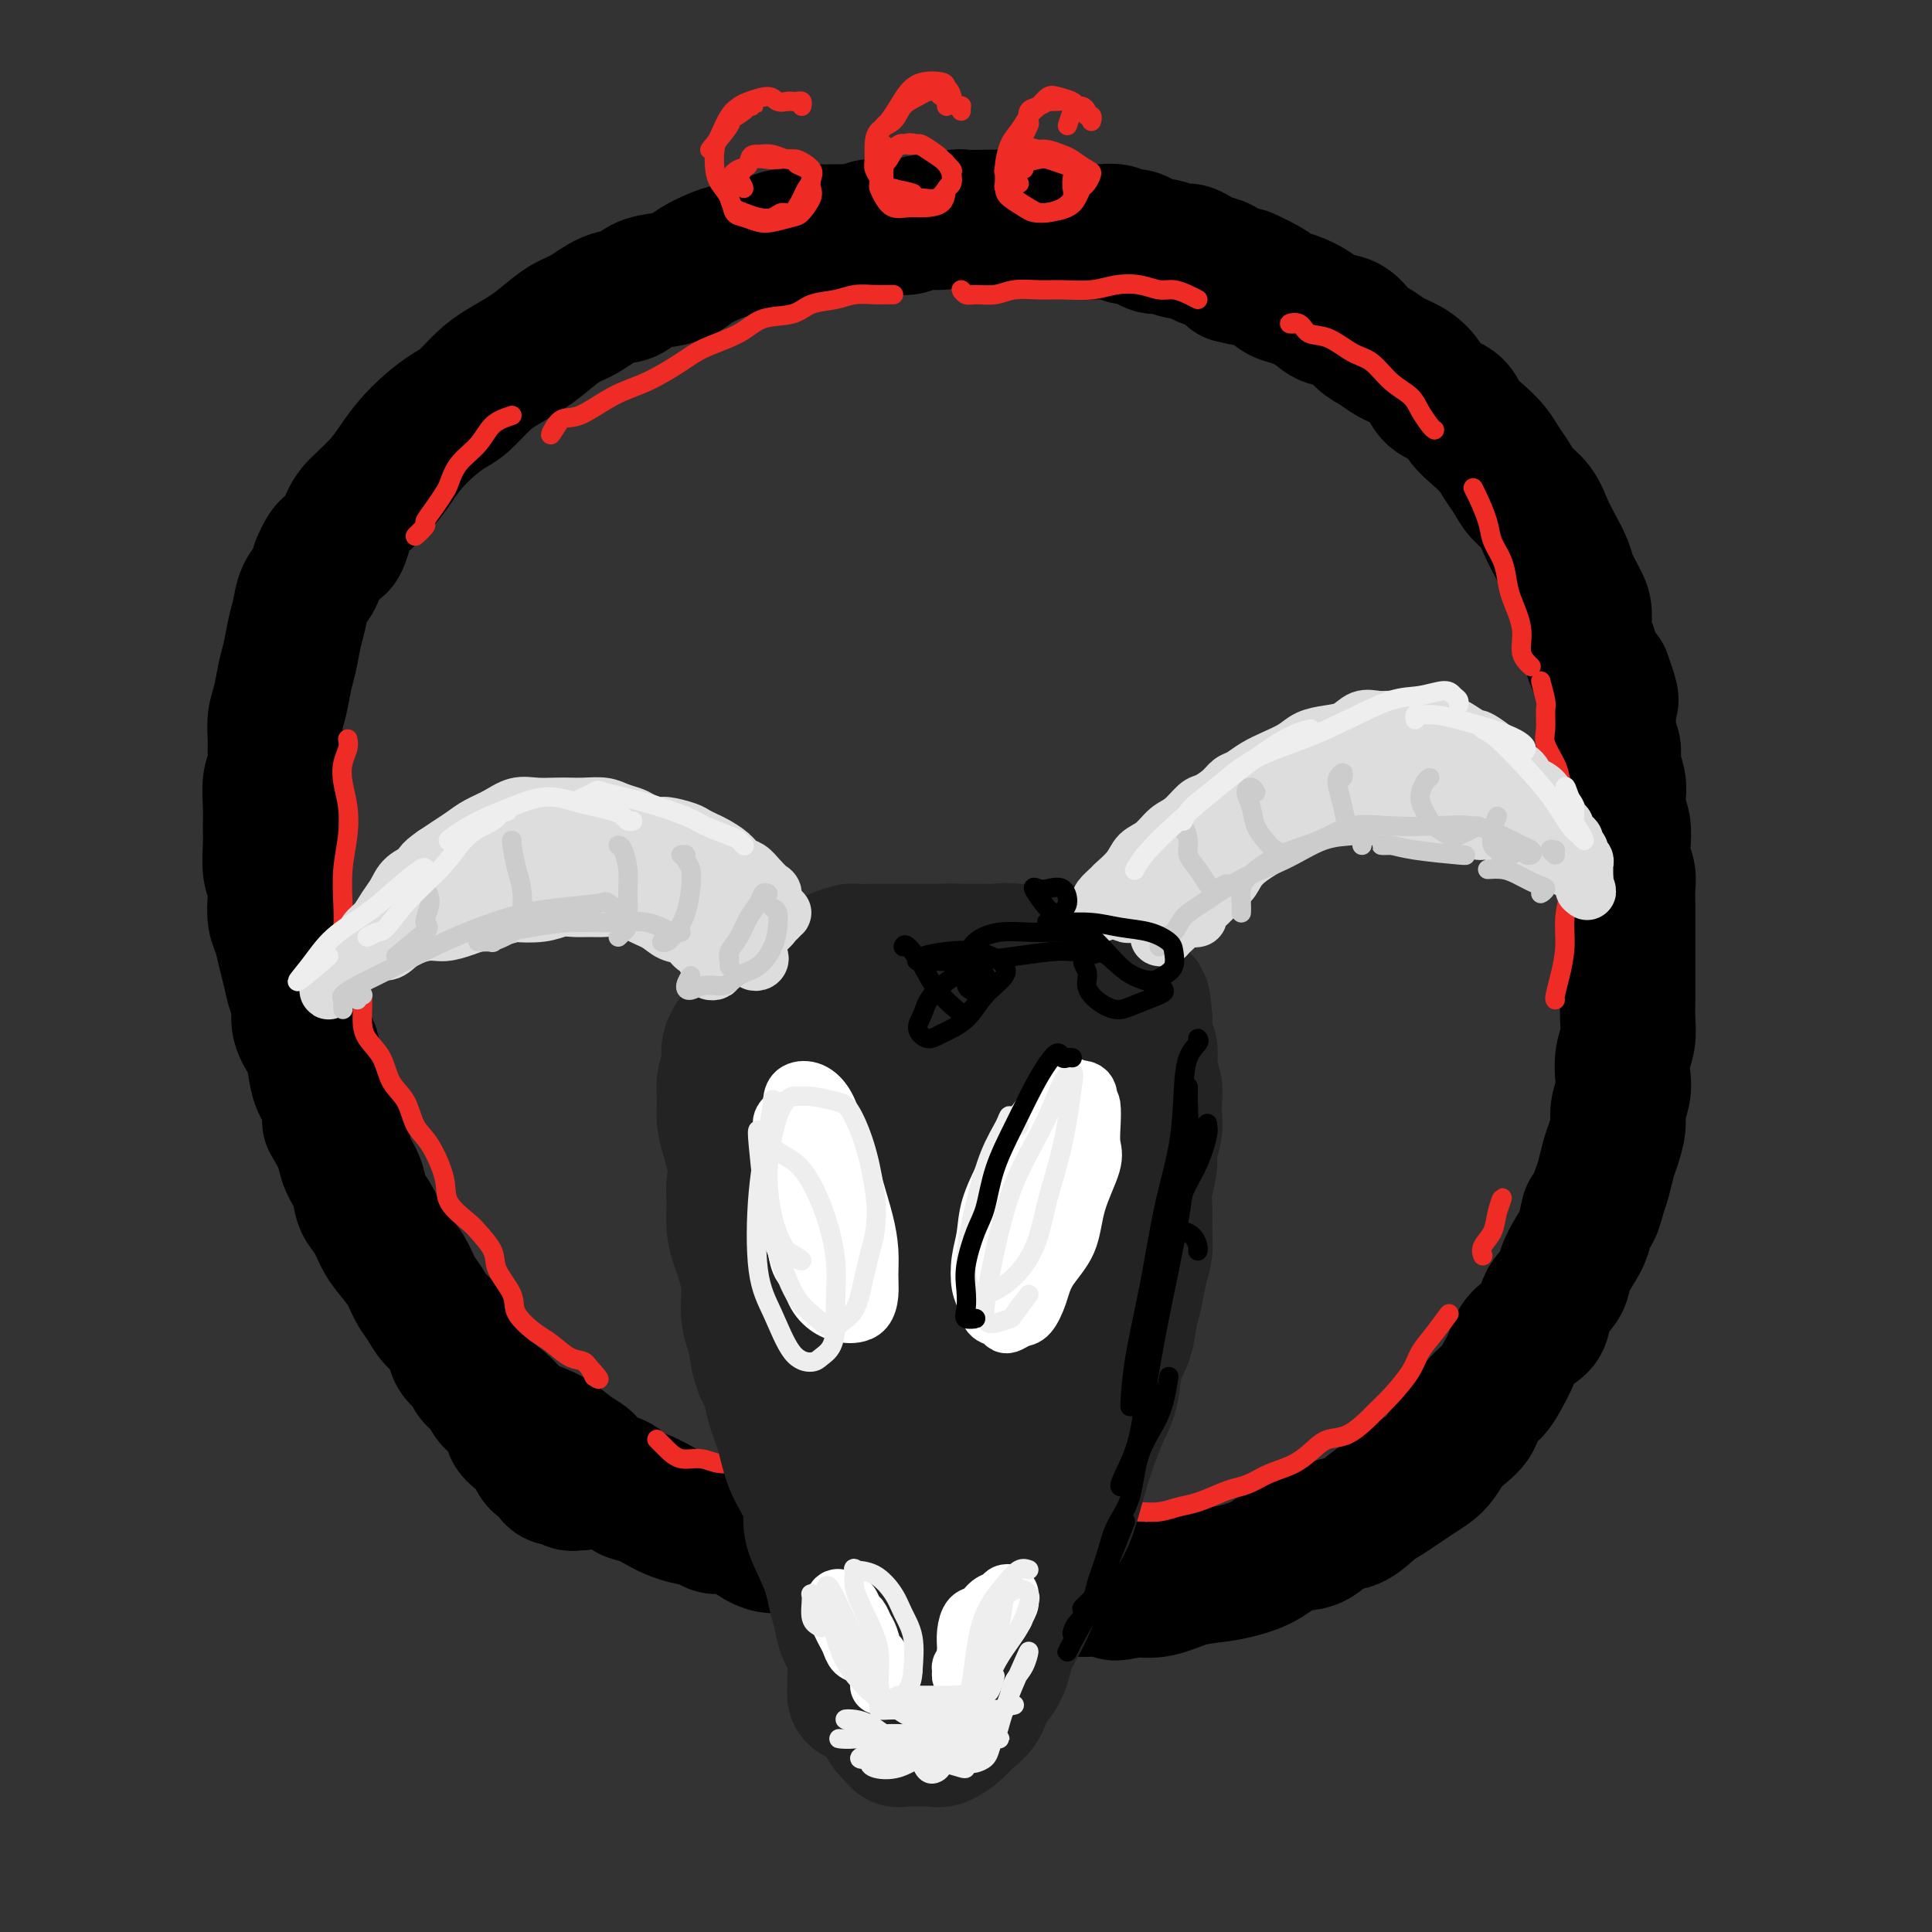 <svg viewBox='0 0 400 400' version='1.1' xmlns='http://www.w3.org/2000/svg' xmlns:xlink='http://www.w3.org/1999/xlink'><rect x="0" y="0" width="400" height="400" fill="#333333" stroke="none"/><g fill='none' stroke='rgb(0,0,0)' stroke-width='6' stroke-linecap='round' stroke-linejoin='round'><path d='M112,294c-0.444,0.000 -0.889,0.001 -1,0c-0.111,-0.001 0.111,-0.003 0,0c-0.111,0.003 -0.554,0.012 -1,0c-0.446,-0.012 -0.894,-0.044 -1,0c-0.106,0.044 0.129,0.166 0,0c-0.129,-0.166 -0.622,-0.618 -1,-1c-0.378,-0.382 -0.639,-0.695 -1,-1c-0.361,-0.305 -0.820,-0.604 -1,-1c-0.180,-0.396 -0.081,-0.891 0,-1c0.081,-0.109 0.146,0.167 0,0c-0.146,-0.167 -0.501,-0.776 0,-1c0.501,-0.224 1.857,-0.064 2,0c0.143,0.064 -0.929,0.032 -2,0'/></g>
<g fill='none' stroke='rgb(0,0,0)' stroke-width='28' stroke-linecap='round' stroke-linejoin='round'><path d='M120,307c0.097,0.008 0.195,0.017 0,0c-0.195,-0.017 -0.682,-0.059 -1,0c-0.318,0.059 -0.466,0.218 -1,0c-0.534,-0.218 -1.452,-0.814 -2,-1c-0.548,-0.186 -0.724,0.039 -1,0c-0.276,-0.039 -0.651,-0.342 -1,-1c-0.349,-0.658 -0.673,-1.671 -1,-2c-0.327,-0.329 -0.656,0.025 -1,0c-0.344,-0.025 -0.703,-0.428 -1,-1c-0.297,-0.572 -0.530,-1.313 -1,-2c-0.470,-0.687 -1.176,-1.320 -2,-2c-0.824,-0.680 -1.768,-1.407 -2,-2c-0.232,-0.593 0.246,-1.051 0,-2c-0.246,-0.949 -1.217,-2.390 -2,-3c-0.783,-0.610 -1.379,-0.390 -2,-1c-0.621,-0.610 -1.266,-2.049 -2,-3c-0.734,-0.951 -1.557,-1.412 -2,-2c-0.443,-0.588 -0.507,-1.301 -1,-2c-0.493,-0.699 -1.416,-1.384 -2,-2c-0.584,-0.616 -0.828,-1.164 -1,-2c-0.172,-0.836 -0.272,-1.959 -1,-3c-0.728,-1.041 -2.086,-2.001 -3,-3c-0.914,-0.999 -1.386,-2.037 -2,-3c-0.614,-0.963 -1.372,-1.850 -2,-3c-0.628,-1.150 -1.128,-2.561 -2,-4c-0.872,-1.439 -2.116,-2.905 -3,-4c-0.884,-1.095 -1.406,-1.818 -2,-3c-0.594,-1.182 -1.259,-2.822 -2,-4c-0.741,-1.178 -1.560,-1.893 -2,-3c-0.440,-1.107 -0.503,-2.606 -1,-4c-0.497,-1.394 -1.428,-2.684 -2,-4c-0.572,-1.316 -0.786,-2.658 -1,-4'/><path d='M71,237c-4.134,-7.455 -2.468,-4.093 -2,-4c0.468,0.093 -0.260,-3.083 -1,-5c-0.740,-1.917 -1.490,-2.575 -2,-4c-0.510,-1.425 -0.781,-3.616 -1,-5c-0.219,-1.384 -0.387,-1.962 -1,-3c-0.613,-1.038 -1.670,-2.535 -2,-4c-0.330,-1.465 0.066,-2.899 0,-4c-0.066,-1.101 -0.596,-1.868 -1,-3c-0.404,-1.132 -0.683,-2.627 -1,-4c-0.317,-1.373 -0.672,-2.622 -1,-4c-0.328,-1.378 -0.627,-2.884 -1,-4c-0.373,-1.116 -0.818,-1.842 -1,-3c-0.182,-1.158 -0.101,-2.750 0,-4c0.101,-1.250 0.224,-2.160 0,-3c-0.224,-0.840 -0.793,-1.611 -1,-3c-0.207,-1.389 -0.052,-3.397 0,-5c0.052,-1.603 -0.000,-2.803 0,-4c0.000,-1.197 0.053,-2.392 0,-4c-0.053,-1.608 -0.211,-3.630 0,-5c0.211,-1.370 0.792,-2.087 1,-3c0.208,-0.913 0.045,-2.022 0,-3c-0.045,-0.978 0.029,-1.824 0,-3c-0.029,-1.176 -0.163,-2.681 0,-4c0.163,-1.319 0.621,-2.452 1,-4c0.379,-1.548 0.678,-3.509 1,-5c0.322,-1.491 0.667,-2.510 1,-4c0.333,-1.490 0.653,-3.452 1,-5c0.347,-1.548 0.722,-2.683 1,-4c0.278,-1.317 0.459,-2.816 1,-4c0.541,-1.184 1.440,-2.053 2,-3c0.560,-0.947 0.780,-1.974 1,-3'/><path d='M66,117c2.211,-5.604 3.239,-3.615 4,-4c0.761,-0.385 1.256,-3.145 2,-5c0.744,-1.855 1.738,-2.807 3,-4c1.262,-1.193 2.792,-2.627 4,-4c1.208,-1.373 2.093,-2.684 3,-4c0.907,-1.316 1.835,-2.639 3,-4c1.165,-1.361 2.568,-2.762 4,-4c1.432,-1.238 2.893,-2.313 4,-3c1.107,-0.687 1.860,-0.988 3,-2c1.140,-1.012 2.668,-2.736 4,-4c1.332,-1.264 2.469,-2.066 4,-3c1.531,-0.934 3.455,-1.998 5,-3c1.545,-1.002 2.710,-1.941 4,-3c1.290,-1.059 2.704,-2.238 4,-3c1.296,-0.762 2.474,-1.107 4,-2c1.526,-0.893 3.399,-2.332 5,-3c1.601,-0.668 2.931,-0.563 4,-1c1.069,-0.437 1.879,-1.416 3,-2c1.121,-0.584 2.553,-0.772 4,-1c1.447,-0.228 2.907,-0.495 4,-1c1.093,-0.505 1.818,-1.248 3,-2c1.182,-0.752 2.820,-1.512 4,-2c1.180,-0.488 1.900,-0.704 3,-1c1.100,-0.296 2.578,-0.672 4,-1c1.422,-0.328 2.788,-0.610 4,-1c1.212,-0.390 2.270,-0.889 3,-1c0.730,-0.111 1.132,0.166 2,0c0.868,-0.166 2.202,-0.777 3,-1c0.798,-0.223 1.061,-0.060 2,0c0.939,0.060 2.554,0.017 4,0c1.446,-0.017 2.723,-0.009 4,0'/><path d='M177,48c4.619,-0.847 3.165,-0.963 3,-1c-0.165,-0.037 0.959,0.005 2,0c1.041,-0.005 1.998,-0.058 3,0c1.002,0.058 2.048,0.226 3,0c0.952,-0.226 1.809,-0.845 3,-1c1.191,-0.155 2.717,0.155 4,0c1.283,-0.155 2.324,-0.773 3,-1c0.676,-0.227 0.986,-0.062 2,0c1.014,0.062 2.733,0.021 4,0c1.267,-0.021 2.082,-0.021 3,0c0.918,0.021 1.940,0.062 3,0c1.060,-0.062 2.157,-0.228 3,0c0.843,0.228 1.433,0.849 2,1c0.567,0.151 1.111,-0.170 2,0c0.889,0.170 2.124,0.830 3,1c0.876,0.170 1.393,-0.152 2,0c0.607,0.152 1.303,0.777 2,1c0.697,0.223 1.394,0.045 2,0c0.606,-0.045 1.121,0.043 2,0c0.879,-0.043 2.123,-0.218 3,0c0.877,0.218 1.389,0.828 2,1c0.611,0.172 1.322,-0.093 2,0c0.678,0.093 1.322,0.546 2,1c0.678,0.454 1.389,0.909 2,1c0.611,0.091 1.121,-0.183 2,0c0.879,0.183 2.126,0.822 3,1c0.874,0.178 1.375,-0.104 2,0c0.625,0.104 1.374,0.595 2,1c0.626,0.405 1.130,0.724 2,1c0.870,0.276 2.106,0.507 3,1c0.894,0.493 1.447,1.246 2,2'/><path d='M255,57c6.974,1.765 3.409,0.177 3,0c-0.409,-0.177 2.340,1.056 4,2c1.660,0.944 2.233,1.599 3,2c0.767,0.401 1.727,0.548 3,1c1.273,0.452 2.858,1.209 4,2c1.142,0.791 1.841,1.616 3,2c1.159,0.384 2.778,0.329 4,1c1.222,0.671 2.047,2.069 3,3c0.953,0.931 2.035,1.394 3,2c0.965,0.606 1.813,1.355 3,2c1.187,0.645 2.712,1.187 4,2c1.288,0.813 2.340,1.897 3,3c0.660,1.103 0.929,2.224 2,3c1.071,0.776 2.944,1.208 4,2c1.056,0.792 1.294,1.944 2,3c0.706,1.056 1.879,2.015 3,3c1.121,0.985 2.191,1.995 3,3c0.809,1.005 1.357,2.004 2,3c0.643,0.996 1.379,1.987 2,3c0.621,1.013 1.126,2.046 2,3c0.874,0.954 2.117,1.829 3,3c0.883,1.171 1.406,2.638 2,4c0.594,1.362 1.259,2.618 2,4c0.741,1.382 1.557,2.891 2,4c0.443,1.109 0.514,1.819 1,3c0.486,1.181 1.386,2.833 2,4c0.614,1.167 0.941,1.849 1,3c0.059,1.151 -0.149,2.773 0,4c0.149,1.227 0.656,2.061 1,3c0.344,0.939 0.527,1.983 1,3c0.473,1.017 1.237,2.009 2,3'/><path d='M332,140c2.388,6.419 1.357,4.968 1,5c-0.357,0.032 -0.039,1.548 0,3c0.039,1.452 -0.199,2.839 0,4c0.199,1.161 0.837,2.096 1,3c0.163,0.904 -0.149,1.777 0,3c0.149,1.223 0.758,2.796 1,4c0.242,1.204 0.116,2.041 0,3c-0.116,0.959 -0.224,2.042 0,3c0.224,0.958 0.778,1.792 1,3c0.222,1.208 0.112,2.791 0,4c-0.112,1.209 -0.226,2.045 0,3c0.226,0.955 0.793,2.028 1,3c0.207,0.972 0.056,1.844 0,3c-0.056,1.156 -0.015,2.595 0,4c0.015,1.405 0.004,2.774 0,4c-0.004,1.226 -0.001,2.308 0,3c0.001,0.692 0.000,0.992 0,2c-0.000,1.008 0.001,2.723 0,4c-0.001,1.277 -0.004,2.115 0,3c0.004,0.885 0.015,1.815 0,3c-0.015,1.185 -0.055,2.623 0,4c0.055,1.377 0.207,2.694 0,4c-0.207,1.306 -0.773,2.603 -1,4c-0.227,1.397 -0.116,2.895 0,4c0.116,1.105 0.238,1.817 0,3c-0.238,1.183 -0.837,2.837 -1,4c-0.163,1.163 0.111,1.834 0,3c-0.111,1.166 -0.607,2.828 -1,4c-0.393,1.172 -0.683,1.854 -1,3c-0.317,1.146 -0.662,2.756 -1,4c-0.338,1.244 -0.669,2.122 -1,3'/><path d='M331,247c-1.345,5.664 -1.706,3.823 -2,4c-0.294,0.177 -0.521,2.371 -1,4c-0.479,1.629 -1.211,2.694 -2,4c-0.789,1.306 -1.637,2.852 -2,4c-0.363,1.148 -0.243,1.899 -1,3c-0.757,1.101 -2.391,2.553 -3,4c-0.609,1.447 -0.192,2.890 -1,4c-0.808,1.110 -2.840,1.886 -4,3c-1.160,1.114 -1.447,2.566 -2,4c-0.553,1.434 -1.373,2.849 -2,4c-0.627,1.151 -1.060,2.036 -2,3c-0.940,0.964 -2.388,2.005 -3,3c-0.612,0.995 -0.390,1.943 -1,3c-0.610,1.057 -2.053,2.223 -3,3c-0.947,0.777 -1.397,1.167 -2,2c-0.603,0.833 -1.358,2.110 -2,3c-0.642,0.890 -1.171,1.392 -2,2c-0.829,0.608 -1.957,1.323 -3,2c-1.043,0.677 -2.001,1.317 -3,2c-0.999,0.683 -2.040,1.409 -3,2c-0.960,0.591 -1.837,1.045 -3,2c-1.163,0.955 -2.610,2.409 -4,3c-1.390,0.591 -2.724,0.319 -4,1c-1.276,0.681 -2.496,2.315 -4,3c-1.504,0.685 -3.293,0.420 -5,1c-1.707,0.580 -3.334,2.005 -5,3c-1.666,0.995 -3.372,1.559 -5,2c-1.628,0.441 -3.179,0.757 -5,1c-1.821,0.243 -3.913,0.412 -6,1c-2.087,0.588 -4.168,1.597 -6,2c-1.832,0.403 -3.416,0.202 -5,0'/><path d='M235,329c-6.379,1.547 -3.826,0.415 -4,0c-0.174,-0.415 -3.074,-0.111 -5,0c-1.926,0.111 -2.878,0.030 -4,0c-1.122,-0.030 -2.414,-0.007 -4,0c-1.586,0.007 -3.467,-0.001 -5,0c-1.533,0.001 -2.719,0.012 -4,0c-1.281,-0.012 -2.656,-0.046 -4,0c-1.344,0.046 -2.655,0.171 -4,0c-1.345,-0.171 -2.722,-0.638 -4,-1c-1.278,-0.362 -2.457,-0.618 -4,-1c-1.543,-0.382 -3.451,-0.889 -5,-1c-1.549,-0.111 -2.739,0.174 -4,0c-1.261,-0.174 -2.592,-0.806 -4,-1c-1.408,-0.194 -2.894,0.049 -4,0c-1.106,-0.049 -1.832,-0.391 -3,-1c-1.168,-0.609 -2.777,-1.486 -4,-2c-1.223,-0.514 -2.060,-0.666 -3,-1c-0.940,-0.334 -1.984,-0.850 -3,-1c-1.016,-0.150 -2.006,0.066 -3,0c-0.994,-0.066 -1.994,-0.413 -3,-1c-1.006,-0.587 -2.019,-1.414 -3,-2c-0.981,-0.586 -1.929,-0.931 -3,-1c-1.071,-0.069 -2.263,0.137 -3,0c-0.737,-0.137 -1.019,-0.618 -2,-1c-0.981,-0.382 -2.662,-0.665 -4,-1c-1.338,-0.335 -2.335,-0.723 -3,-1c-0.665,-0.277 -0.999,-0.441 -2,-1c-1.001,-0.559 -2.670,-1.511 -4,-2c-1.330,-0.489 -2.319,-0.516 -3,-1c-0.681,-0.484 -1.052,-1.424 -2,-2c-0.948,-0.576 -2.474,-0.788 -4,-1'/><path d='M124,306c-8.656,-3.540 -4.297,-2.889 -3,-3c1.297,-0.111 -0.468,-0.982 -2,-2c-1.532,-1.018 -2.830,-2.181 -4,-3c-1.170,-0.819 -2.211,-1.294 -4,-2c-1.789,-0.706 -4.325,-1.643 -5,-2c-0.675,-0.357 0.511,-0.135 0,-1c-0.511,-0.865 -2.717,-2.819 -3,-3c-0.283,-0.181 1.359,1.409 3,3'/></g>
<g fill='none' stroke='rgb(238,43,36)' stroke-width='4' stroke-linecap='round' stroke-linejoin='round'><path d='M106,86c-1.457,0.484 -2.915,0.968 -4,2c-1.085,1.032 -1.799,2.610 -3,4c-1.201,1.390 -2.890,2.590 -4,4c-1.110,1.410 -1.640,3.031 -2,4c-0.360,0.969 -0.550,1.288 -1,2c-0.450,0.712 -1.159,1.818 -2,3c-0.841,1.182 -1.813,2.441 -2,3c-0.187,0.559 0.411,0.420 0,1c-0.411,0.580 -1.832,1.880 -2,2c-0.168,0.120 0.916,-0.940 2,-2'/><path d='M72,153c0.106,0.596 0.211,1.192 0,2c-0.211,0.808 -0.740,1.827 -1,3c-0.260,1.173 -0.252,2.501 0,4c0.252,1.499 0.747,3.170 1,5c0.253,1.830 0.262,3.817 0,6c-0.262,2.183 -0.795,4.560 -1,7c-0.205,2.440 -0.080,4.943 0,7c0.080,2.057 0.116,3.669 0,5c-0.116,1.331 -0.385,2.383 0,3c0.385,0.617 1.425,0.801 2,2c0.575,1.199 0.686,3.414 1,5c0.314,1.586 0.831,2.542 1,4c0.169,1.458 -0.012,3.417 0,5c0.012,1.583 0.215,2.791 1,4c0.785,1.209 2.152,2.420 3,4c0.848,1.580 1.177,3.528 2,5c0.823,1.472 2.140,2.469 3,4c0.860,1.531 1.264,3.597 2,5c0.736,1.403 1.806,2.142 3,4c1.194,1.858 2.513,4.836 3,7c0.487,2.164 0.142,3.515 1,5c0.858,1.485 2.921,3.103 4,4c1.079,0.897 1.175,1.071 2,2c0.825,0.929 2.377,2.613 3,4c0.623,1.387 0.315,2.478 1,4c0.685,1.522 2.364,3.477 3,5c0.636,1.523 0.229,2.616 1,4c0.771,1.384 2.720,3.059 4,4c1.280,0.941 1.889,1.149 3,2c1.111,0.851 2.722,2.344 4,3c1.278,0.656 2.222,0.473 3,1c0.778,0.527 1.389,1.763 2,3'/><path d='M123,285c2.333,1.667 0.167,-0.667 -2,-3'/><path d='M136,298c0.602,0.610 1.204,1.220 2,2c0.796,0.780 1.786,1.730 3,2c1.214,0.270 2.653,-0.139 4,0c1.347,0.139 2.601,0.826 4,1c1.399,0.174 2.943,-0.163 4,0c1.057,0.163 1.629,0.828 3,1c1.371,0.172 3.543,-0.150 4,0c0.457,0.150 -0.800,0.771 0,1c0.800,0.229 3.657,0.065 4,0c0.343,-0.065 -1.829,-0.033 -4,0'/><path d='M168,306c-0.306,0.002 -0.613,0.005 0,0c0.613,-0.005 2.145,-0.016 3,0c0.855,0.016 1.033,0.060 2,0c0.967,-0.060 2.721,-0.224 4,0c1.279,0.224 2.081,0.834 3,1c0.919,0.166 1.954,-0.113 3,0c1.046,0.113 2.102,0.619 3,1c0.898,0.381 1.638,0.638 3,1c1.362,0.362 3.344,0.829 4,1c0.656,0.171 -0.016,0.046 1,0c1.016,-0.046 3.719,-0.013 4,0c0.281,0.013 -1.859,0.007 -4,0'/><path d='M208,309c-0.045,0.131 -0.091,0.262 1,0c1.091,-0.262 3.317,-0.918 5,-1c1.683,-0.082 2.823,0.410 4,1c1.177,0.590 2.391,1.279 3,2c0.609,0.721 0.615,1.475 1,2c0.385,0.525 1.151,0.820 2,1c0.849,0.180 1.780,0.245 3,0c1.220,-0.245 2.728,-0.801 4,-1c1.272,-0.199 2.309,-0.041 3,0c0.691,0.041 1.035,-0.034 2,0c0.965,0.034 2.551,0.178 4,0c1.449,-0.178 2.761,-0.677 4,-1c1.239,-0.323 2.406,-0.471 4,-1c1.594,-0.529 3.616,-1.439 5,-2c1.384,-0.561 2.131,-0.773 3,-1c0.869,-0.227 1.859,-0.471 3,-1c1.141,-0.529 2.433,-1.344 4,-2c1.567,-0.656 3.411,-1.152 5,-2c1.589,-0.848 2.925,-2.047 4,-3c1.075,-0.953 1.889,-1.660 3,-2c1.111,-0.340 2.518,-0.313 4,-1c1.482,-0.687 3.040,-2.087 4,-3c0.960,-0.913 1.323,-1.337 2,-2c0.677,-0.663 1.669,-1.565 3,-3c1.331,-1.435 3.000,-3.404 4,-5c1.000,-1.596 1.330,-2.820 2,-4c0.670,-1.180 1.680,-2.318 3,-4c1.320,-1.682 2.948,-3.909 3,-4c0.052,-0.091 -1.474,1.955 -3,4'/><path d='M307,260c-0.206,-0.598 -0.411,-1.196 0,-2c0.411,-0.804 1.440,-1.813 2,-3c0.560,-1.187 0.651,-2.550 1,-4c0.349,-1.450 0.957,-2.986 1,-3c0.043,-0.014 -0.478,1.493 -1,3'/><path d='M322,207c-0.081,-0.114 -0.161,-0.227 0,-1c0.161,-0.773 0.565,-2.205 1,-4c0.435,-1.795 0.901,-3.953 1,-6c0.099,-2.047 -0.169,-3.984 0,-6c0.169,-2.016 0.773,-4.111 1,-6c0.227,-1.889 0.076,-3.571 0,-5c-0.076,-1.429 -0.076,-2.606 0,-4c0.076,-1.394 0.229,-3.004 0,-4c-0.229,-0.996 -0.839,-1.376 -1,-2c-0.161,-0.624 0.129,-1.491 0,-3c-0.129,-1.509 -0.676,-3.658 -1,-5c-0.324,-1.342 -0.425,-1.875 -1,-3c-0.575,-1.125 -1.623,-2.841 -2,-4c-0.377,-1.159 -0.085,-1.761 0,-3c0.085,-1.239 -0.039,-3.116 0,-4c0.039,-0.884 0.241,-0.777 0,-2c-0.241,-1.223 -0.926,-3.778 -1,-4c-0.074,-0.222 0.463,1.889 1,4'/><path d='M317,138c-0.899,-0.858 -1.798,-1.716 -2,-3c-0.202,-1.284 0.293,-2.993 0,-5c-0.293,-2.007 -1.373,-4.310 -2,-6c-0.627,-1.690 -0.801,-2.767 -1,-4c-0.199,-1.233 -0.422,-2.623 -1,-4c-0.578,-1.377 -1.511,-2.742 -2,-4c-0.489,-1.258 -0.533,-2.409 -1,-4c-0.467,-1.591 -1.356,-3.621 -2,-5c-0.644,-1.379 -1.041,-2.108 -1,-2c0.041,0.108 0.521,1.054 1,2'/><path d='M297,89c-0.231,-0.158 -0.463,-0.315 -1,-1c-0.537,-0.685 -1.381,-1.897 -2,-3c-0.619,-1.103 -1.015,-2.096 -2,-3c-0.985,-0.904 -2.561,-1.718 -4,-3c-1.439,-1.282 -2.741,-3.030 -4,-4c-1.259,-0.970 -2.476,-1.160 -4,-2c-1.524,-0.840 -3.356,-2.330 -5,-3c-1.644,-0.670 -3.100,-0.520 -4,-1c-0.900,-0.480 -1.242,-1.591 -2,-2c-0.758,-0.409 -1.931,-0.117 -2,0c-0.069,0.117 0.965,0.058 2,0'/><path d='M248,62c-0.573,-0.302 -1.146,-0.604 -2,-1c-0.854,-0.396 -1.990,-0.887 -3,-1c-1.010,-0.113 -1.893,0.152 -3,0c-1.107,-0.152 -2.437,-0.720 -4,-1c-1.563,-0.280 -3.359,-0.272 -5,0c-1.641,0.272 -3.127,0.809 -5,1c-1.873,0.191 -4.133,0.037 -6,0c-1.867,-0.037 -3.340,0.044 -5,0c-1.660,-0.044 -3.507,-0.212 -5,0c-1.493,0.212 -2.632,0.806 -4,1c-1.368,0.194 -2.965,-0.010 -4,0c-1.035,0.010 -1.510,0.233 -2,0c-0.490,-0.233 -0.997,-0.924 -1,-1c-0.003,-0.076 0.499,0.462 1,1'/><path d='M185,61c-0.717,-0.007 -1.434,-0.014 -2,0c-0.566,0.014 -0.981,0.049 -2,0c-1.019,-0.049 -2.642,-0.184 -4,0c-1.358,0.184 -2.450,0.685 -4,1c-1.550,0.315 -3.559,0.444 -5,1c-1.441,0.556 -2.315,1.540 -4,2c-1.685,0.460 -4.182,0.395 -6,1c-1.818,0.605 -2.959,1.878 -5,3c-2.041,1.122 -4.983,2.091 -7,3c-2.017,0.909 -3.110,1.757 -5,3c-1.890,1.243 -4.578,2.882 -7,4c-2.422,1.118 -4.577,1.714 -7,3c-2.423,1.286 -5.113,3.262 -7,4c-1.887,0.738 -2.969,0.237 -4,1c-1.031,0.763 -2.009,2.789 -2,3c0.009,0.211 1.004,-1.395 2,-3'/><path d='M166,22c0.087,-0.422 0.175,-0.844 0,-1c-0.175,-0.156 -0.611,-0.046 -1,0c-0.389,0.046 -0.731,0.030 -1,0c-0.269,-0.030 -0.467,-0.072 -1,0c-0.533,0.072 -1.403,0.258 -2,0c-0.597,-0.258 -0.923,-0.960 -2,-1c-1.077,-0.040 -2.905,0.582 -4,1c-1.095,0.418 -1.457,0.632 -2,1c-0.543,0.368 -1.268,0.888 -2,2c-0.732,1.112 -1.471,2.814 -2,4c-0.529,1.186 -0.847,1.855 -1,3c-0.153,1.145 -0.141,2.765 0,4c0.141,1.235 0.411,2.086 1,3c0.589,0.914 1.496,1.892 2,3c0.504,1.108 0.604,2.346 1,3c0.396,0.654 1.089,0.724 2,1c0.911,0.276 2.041,0.758 3,1c0.959,0.242 1.746,0.245 3,0c1.254,-0.245 2.976,-0.737 4,-1c1.024,-0.263 1.349,-0.296 2,-1c0.651,-0.704 1.629,-2.077 2,-3c0.371,-0.923 0.137,-1.395 0,-2c-0.137,-0.605 -0.175,-1.343 0,-2c0.175,-0.657 0.563,-1.234 0,-2c-0.563,-0.766 -2.079,-1.721 -3,-2c-0.921,-0.279 -1.248,0.117 -2,0c-0.752,-0.117 -1.929,-0.748 -3,-1c-1.071,-0.252 -2.035,-0.126 -3,0'/><path d='M157,32c-2.066,-0.356 -1.731,1.255 -2,2c-0.269,0.745 -1.141,0.623 -2,1c-0.859,0.377 -1.703,1.253 -2,2c-0.297,0.747 -0.046,1.367 0,2c0.046,0.633 -0.111,1.281 0,2c0.111,0.719 0.491,1.509 1,2c0.509,0.491 1.147,0.684 2,1c0.853,0.316 1.920,0.754 3,1c1.080,0.246 2.173,0.298 3,0c0.827,-0.298 1.389,-0.947 2,-1c0.611,-0.053 1.272,0.491 2,0c0.728,-0.491 1.522,-2.015 2,-3c0.478,-0.985 0.638,-1.430 1,-2c0.362,-0.570 0.924,-1.263 1,-2c0.076,-0.737 -0.335,-1.518 -1,-2c-0.665,-0.482 -1.585,-0.667 -2,-1c-0.415,-0.333 -0.324,-0.815 -1,-1c-0.676,-0.185 -2.120,-0.073 -3,0c-0.880,0.073 -1.198,0.105 -2,0c-0.802,-0.105 -2.088,-0.349 -3,0c-0.912,0.349 -1.451,1.289 -2,2c-0.549,0.711 -1.109,1.191 -1,2c0.109,0.809 0.888,1.945 1,2c0.112,0.055 -0.444,-0.973 -1,-2'/><path d='M199,23c-0.021,-0.417 -0.042,-0.834 0,-1c0.042,-0.166 0.148,-0.082 0,0c-0.148,0.082 -0.549,0.162 -1,0c-0.451,-0.162 -0.950,-0.566 -1,-1c-0.050,-0.434 0.350,-0.898 0,-1c-0.350,-0.102 -1.449,0.160 -2,0c-0.551,-0.160 -0.555,-0.741 -1,-1c-0.445,-0.259 -1.331,-0.198 -2,0c-0.669,0.198 -1.122,0.531 -2,1c-0.878,0.469 -2.183,1.074 -3,2c-0.817,0.926 -1.148,2.174 -2,3c-0.852,0.826 -2.225,1.232 -3,2c-0.775,0.768 -0.952,1.898 -1,3c-0.048,1.102 0.033,2.175 0,3c-0.033,0.825 -0.179,1.401 0,2c0.179,0.599 0.685,1.222 1,2c0.315,0.778 0.439,1.710 1,2c0.561,0.290 1.557,-0.064 2,0c0.443,0.064 0.332,0.546 1,1c0.668,0.454 2.116,0.880 3,1c0.884,0.120 1.203,-0.066 2,0c0.797,0.066 2.072,0.384 3,0c0.928,-0.384 1.509,-1.469 2,-2c0.491,-0.531 0.891,-0.508 1,-1c0.109,-0.492 -0.072,-1.498 0,-2c0.072,-0.502 0.398,-0.499 0,-1c-0.398,-0.501 -1.519,-1.505 -2,-2c-0.481,-0.495 -0.322,-0.479 -1,-1c-0.678,-0.521 -2.194,-1.577 -3,-2c-0.806,-0.423 -0.903,-0.211 -1,0'/><path d='M190,30c-1.726,-0.904 -2.539,-0.164 -3,0c-0.461,0.164 -0.568,-0.247 -1,0c-0.432,0.247 -1.188,1.150 -2,2c-0.812,0.850 -1.679,1.645 -2,2c-0.321,0.355 -0.095,0.271 0,1c0.095,0.729 0.059,2.272 0,3c-0.059,0.728 -0.142,0.640 0,1c0.142,0.360 0.507,1.167 1,2c0.493,0.833 1.112,1.691 2,2c0.888,0.309 2.045,0.070 3,0c0.955,-0.070 1.707,0.028 3,0c1.293,-0.028 3.128,-0.183 4,-1c0.872,-0.817 0.783,-2.298 1,-3c0.217,-0.702 0.742,-0.625 1,-1c0.258,-0.375 0.249,-1.201 0,-2c-0.249,-0.799 -0.738,-1.572 -1,-2c-0.262,-0.428 -0.297,-0.510 -1,-1c-0.703,-0.490 -2.076,-1.389 -3,-2c-0.924,-0.611 -1.400,-0.935 -2,-1c-0.600,-0.065 -1.323,0.127 -2,0c-0.677,-0.127 -1.308,-0.575 -2,0c-0.692,0.575 -1.445,2.173 -2,3c-0.555,0.827 -0.911,0.885 -1,2c-0.089,1.115 0.090,3.289 0,4c-0.090,0.711 -0.447,-0.039 1,0c1.447,0.039 4.699,0.868 5,1c0.301,0.132 -2.350,-0.434 -5,-1'/><path d='M226,25c-0.032,0.119 -0.064,0.238 0,0c0.064,-0.238 0.224,-0.834 0,-1c-0.224,-0.166 -0.832,0.096 -1,0c-0.168,-0.096 0.103,-0.551 0,-1c-0.103,-0.449 -0.580,-0.893 -1,-1c-0.420,-0.107 -0.784,0.121 -1,0c-0.216,-0.121 -0.284,-0.591 -1,-1c-0.716,-0.409 -2.078,-0.755 -3,-1c-0.922,-0.245 -1.402,-0.387 -2,0c-0.598,0.387 -1.313,1.305 -2,2c-0.687,0.695 -1.347,1.168 -2,2c-0.653,0.832 -1.300,2.022 -2,3c-0.700,0.978 -1.454,1.742 -2,3c-0.546,1.258 -0.882,3.009 -1,4c-0.118,0.991 -0.016,1.222 0,2c0.016,0.778 -0.055,2.104 0,3c0.055,0.896 0.234,1.362 1,2c0.766,0.638 2.117,1.447 3,2c0.883,0.553 1.297,0.849 2,1c0.703,0.151 1.694,0.158 3,0c1.306,-0.158 2.929,-0.480 4,-1c1.071,-0.520 1.592,-1.237 2,-2c0.408,-0.763 0.702,-1.570 1,-2c0.298,-0.430 0.601,-0.482 1,-1c0.399,-0.518 0.896,-1.501 1,-2c0.104,-0.499 -0.185,-0.512 -1,-1c-0.815,-0.488 -2.157,-1.450 -3,-2c-0.843,-0.550 -1.189,-0.686 -2,-1c-0.811,-0.314 -2.089,-0.804 -3,-1c-0.911,-0.196 -1.456,-0.098 -2,0'/><path d='M215,31c-2.138,-0.710 -2.481,-0.485 -3,0c-0.519,0.485 -1.212,1.228 -2,2c-0.788,0.772 -1.670,1.572 -2,2c-0.330,0.428 -0.107,0.486 0,1c0.107,0.514 0.098,1.486 0,2c-0.098,0.514 -0.284,0.569 0,1c0.284,0.431 1.038,1.238 2,2c0.962,0.762 2.132,1.480 3,2c0.868,0.520 1.434,0.841 2,1c0.566,0.159 1.132,0.156 2,0c0.868,-0.156 2.038,-0.465 3,-1c0.962,-0.535 1.717,-1.295 2,-2c0.283,-0.705 0.094,-1.355 0,-2c-0.094,-0.645 -0.093,-1.284 0,-2c0.093,-0.716 0.278,-1.511 0,-2c-0.278,-0.489 -1.019,-0.674 -2,-1c-0.981,-0.326 -2.202,-0.792 -3,-1c-0.798,-0.208 -1.172,-0.156 -2,0c-0.828,0.156 -2.111,0.418 -3,1c-0.889,0.582 -1.382,1.486 -2,2c-0.618,0.514 -1.359,0.638 -1,1c0.359,0.362 1.817,0.960 2,1c0.183,0.040 -0.908,-0.480 -2,-1'/><path d='M212,35c-0.310,0.005 -0.620,0.009 -1,0c-0.380,-0.009 -0.831,-0.033 -1,0c-0.169,0.033 -0.057,0.122 0,0c0.057,-0.122 0.057,-0.457 0,-1c-0.057,-0.543 -0.173,-1.296 0,-2c0.173,-0.704 0.633,-1.358 1,-2c0.367,-0.642 0.640,-1.271 1,-2c0.360,-0.729 0.808,-1.558 1,-2c0.192,-0.442 0.129,-0.496 0,-1c-0.129,-0.504 -0.326,-1.456 0,-2c0.326,-0.544 1.173,-0.678 2,-1c0.827,-0.322 1.634,-0.832 2,-1c0.366,-0.168 0.290,0.007 1,0c0.710,-0.007 2.207,-0.195 3,0c0.793,0.195 0.883,0.774 1,1c0.117,0.226 0.262,0.099 0,1c-0.262,0.901 -0.932,2.829 -1,3c-0.068,0.171 0.466,-1.414 1,-3'/><path d='M183,30c-0.397,0.169 -0.794,0.338 -1,0c-0.206,-0.338 -0.221,-1.182 0,-2c0.221,-0.818 0.680,-1.610 1,-2c0.320,-0.390 0.503,-0.378 1,-1c0.497,-0.622 1.309,-1.877 2,-3c0.691,-1.123 1.262,-2.114 2,-3c0.738,-0.886 1.643,-1.668 3,-2c1.357,-0.332 3.165,-0.213 4,0c0.835,0.213 0.698,0.521 1,1c0.302,0.479 1.043,1.129 1,2c-0.043,0.871 -0.869,1.963 -1,2c-0.131,0.037 0.435,-0.982 1,-2'/><path d='M154,22c0.461,0.001 0.922,0.002 1,0c0.078,-0.002 -0.226,-0.006 0,0c0.226,0.006 0.983,0.024 1,0c0.017,-0.024 -0.707,-0.089 -1,0c-0.293,0.089 -0.156,0.333 -1,1c-0.844,0.667 -2.670,1.756 -3,2c-0.330,0.244 0.834,-0.357 0,1c-0.834,1.357 -3.667,4.674 -4,5c-0.333,0.326 1.833,-2.337 4,-5'/></g>
<g fill='none' stroke='rgb(35,35,35)' stroke-width='28' stroke-linecap='round' stroke-linejoin='round'><path d='M178,350c-0.426,0.619 -0.852,1.238 -1,1c-0.148,-0.238 -0.018,-1.335 0,-2c0.018,-0.665 -0.075,-0.900 0,-2c0.075,-1.100 0.318,-3.067 0,-5c-0.318,-1.933 -1.197,-3.832 -2,-6c-0.803,-2.168 -1.529,-4.606 -2,-7c-0.471,-2.394 -0.686,-4.743 -1,-7c-0.314,-2.257 -0.728,-4.423 -1,-6c-0.272,-1.577 -0.402,-2.566 -1,-4c-0.598,-1.434 -1.666,-3.312 -2,-5c-0.334,-1.688 0.064,-3.184 0,-5c-0.064,-1.816 -0.591,-3.951 -1,-6c-0.409,-2.049 -0.702,-4.012 -1,-6c-0.298,-1.988 -0.602,-4.002 -1,-6c-0.398,-1.998 -0.891,-3.982 -1,-6c-0.109,-2.018 0.167,-4.071 0,-6c-0.167,-1.929 -0.777,-3.735 -1,-6c-0.223,-2.265 -0.060,-4.987 0,-7c0.060,-2.013 0.016,-3.315 0,-5c-0.016,-1.685 -0.003,-3.753 0,-5c0.003,-1.247 -0.003,-1.673 0,-3c0.003,-1.327 0.016,-3.554 0,-6c-0.016,-2.446 -0.061,-5.109 0,-7c0.061,-1.891 0.228,-3.008 1,-5c0.772,-1.992 2.149,-4.857 3,-7c0.851,-2.143 1.177,-3.564 2,-5c0.823,-1.436 2.145,-2.887 3,-4c0.855,-1.113 1.244,-1.890 2,-3c0.756,-1.110 1.878,-2.555 3,-4'/><path d='M177,205c2.483,-4.129 2.190,-2.953 3,-3c0.810,-0.047 2.722,-1.319 4,-2c1.278,-0.681 1.921,-0.771 3,-1c1.079,-0.229 2.595,-0.597 4,-1c1.405,-0.403 2.701,-0.842 4,-1c1.299,-0.158 2.601,-0.036 4,0c1.399,0.036 2.893,-0.014 4,0c1.107,0.014 1.825,0.093 3,0c1.175,-0.093 2.808,-0.358 4,0c1.192,0.358 1.943,1.339 3,2c1.057,0.661 2.418,1.004 3,2c0.582,0.996 0.384,2.647 1,4c0.616,1.353 2.045,2.410 3,4c0.955,1.590 1.437,3.714 2,6c0.563,2.286 1.208,4.734 2,7c0.792,2.266 1.730,4.349 2,7c0.270,2.651 -0.127,5.868 0,9c0.127,3.132 0.778,6.177 1,9c0.222,2.823 0.014,5.425 0,8c-0.014,2.575 0.167,5.125 0,8c-0.167,2.875 -0.681,6.075 -1,9c-0.319,2.925 -0.441,5.573 -1,8c-0.559,2.427 -1.553,4.631 -2,7c-0.447,2.369 -0.347,4.904 -1,7c-0.653,2.096 -2.058,3.755 -3,6c-0.942,2.245 -1.422,5.076 -2,7c-0.578,1.924 -1.255,2.941 -2,5c-0.745,2.059 -1.559,5.159 -2,7c-0.441,1.841 -0.510,2.421 -1,3c-0.490,0.579 -1.401,1.156 -2,3c-0.599,1.844 -0.885,4.955 -1,7c-0.115,2.045 -0.057,3.022 0,4'/><path d='M209,336c-2.459,8.823 -0.606,2.879 0,1c0.606,-1.879 -0.036,0.306 0,1c0.036,0.694 0.751,-0.103 1,-1c0.249,-0.897 0.031,-1.894 0,-3c-0.031,-1.106 0.125,-2.322 0,-5c-0.125,-2.678 -0.530,-6.818 -1,-12c-0.470,-5.182 -1.005,-11.405 -1,-20c0.005,-8.595 0.551,-19.563 1,-29c0.449,-9.437 0.803,-17.345 1,-24c0.197,-6.655 0.238,-12.059 0,-15c-0.238,-2.941 -0.756,-3.421 -1,-4c-0.244,-0.579 -0.213,-1.258 -1,-2c-0.787,-0.742 -2.391,-1.547 -3,-2c-0.609,-0.453 -0.222,-0.554 -1,0c-0.778,0.554 -2.721,1.764 -4,3c-1.279,1.236 -1.894,2.498 -3,6c-1.106,3.502 -2.704,9.245 -4,16c-1.296,6.755 -2.289,14.521 -3,24c-0.711,9.479 -1.140,20.669 -1,29c0.140,8.331 0.849,13.802 2,17c1.151,3.198 2.745,4.123 4,4c1.255,-0.123 2.171,-1.295 3,-3c0.829,-1.705 1.572,-3.943 2,-8c0.428,-4.057 0.542,-9.935 1,-17c0.458,-7.065 1.261,-15.318 1,-26c-0.261,-10.682 -1.585,-23.791 -2,-33c-0.415,-9.209 0.079,-14.516 0,-17c-0.079,-2.484 -0.730,-2.145 -2,-1c-1.270,1.145 -3.158,3.097 -5,7c-1.842,3.903 -3.637,9.759 -5,17c-1.363,7.241 -2.293,15.869 -3,26c-0.707,10.131 -1.190,21.766 -1,31c0.190,9.234 1.054,16.067 2,20c0.946,3.933 1.973,4.967 3,6'/><path d='M189,322c1.252,3.987 1.882,0.955 3,-2c1.118,-2.955 2.724,-5.834 3,-11c0.276,-5.166 -0.778,-12.619 -1,-13c-0.222,-0.381 0.389,6.309 1,13'/><path d='M191,235c-0.283,0.103 -0.565,0.207 -1,0c-0.435,-0.207 -1.021,-0.723 -1,-2c0.021,-1.277 0.651,-3.315 1,-5c0.349,-1.685 0.417,-3.017 1,-4c0.583,-0.983 1.683,-1.616 2,-1c0.317,0.616 -0.147,2.483 -1,6c-0.853,3.517 -2.095,8.685 -3,13c-0.905,4.315 -1.475,7.777 -2,10c-0.525,2.223 -1.007,3.207 -1,3c0.007,-0.207 0.504,-1.603 1,-3'/><path d='M184,206c-0.863,-0.002 -1.727,-0.004 -2,0c-0.273,0.004 0.044,0.015 0,0c-0.044,-0.015 -0.449,-0.056 -1,0c-0.551,0.056 -1.248,0.210 -2,0c-0.752,-0.210 -1.557,-0.785 -2,-1c-0.443,-0.215 -0.522,-0.071 -1,0c-0.478,0.071 -1.355,0.070 -2,0c-0.645,-0.070 -1.060,-0.210 -2,0c-0.940,0.210 -2.406,0.770 -3,1c-0.594,0.230 -0.315,0.130 -1,0c-0.685,-0.130 -2.333,-0.292 -3,0c-0.667,0.292 -0.353,1.037 -1,2c-0.647,0.963 -2.254,2.144 -3,3c-0.746,0.856 -0.629,1.386 -1,2c-0.371,0.614 -1.228,1.311 -2,2c-0.772,0.689 -1.460,1.369 -2,2c-0.540,0.631 -0.933,1.214 -1,2c-0.067,0.786 0.193,1.777 0,3c-0.193,1.223 -0.840,2.680 -1,4c-0.160,1.320 0.168,2.505 0,4c-0.168,1.495 -0.830,3.302 -1,5c-0.170,1.698 0.154,3.287 0,5c-0.154,1.713 -0.785,3.549 -1,5c-0.215,1.451 -0.015,2.518 0,4c0.015,1.482 -0.154,3.380 0,5c0.154,1.620 0.633,2.963 1,4c0.367,1.037 0.623,1.767 1,3c0.377,1.233 0.874,2.970 1,5c0.126,2.030 -0.120,4.354 0,6c0.120,1.646 0.606,2.613 1,4c0.394,1.387 0.697,3.193 1,5'/><path d='M157,281c1.193,4.852 1.674,3.481 2,4c0.326,0.519 0.496,2.928 1,5c0.504,2.072 1.342,3.806 2,6c0.658,2.194 1.135,4.847 2,7c0.865,2.153 2.118,3.805 3,6c0.882,2.195 1.392,4.933 2,7c0.608,2.067 1.315,3.463 2,5c0.685,1.537 1.350,3.215 2,5c0.650,1.785 1.287,3.678 2,5c0.713,1.322 1.501,2.073 2,3c0.499,0.927 0.707,2.031 1,3c0.293,0.969 0.671,1.804 1,3c0.329,1.196 0.609,2.755 1,4c0.391,1.245 0.892,2.178 1,3c0.108,0.822 -0.178,1.532 0,2c0.178,0.468 0.821,0.693 1,1c0.179,0.307 -0.105,0.696 0,1c0.105,0.304 0.598,0.523 1,1c0.402,0.477 0.714,1.214 1,2c0.286,0.786 0.547,1.623 1,2c0.453,0.377 1.099,0.294 1,0c-0.099,-0.294 -0.944,-0.801 -1,-1c-0.056,-0.199 0.677,-0.092 0,-1c-0.677,-0.908 -2.765,-2.831 -3,-3c-0.235,-0.169 1.382,1.415 3,3'/><path d='M173,325c-0.543,0.231 -1.086,0.463 -1,1c0.086,0.537 0.800,1.381 1,2c0.200,0.619 -0.116,1.015 0,2c0.116,0.985 0.664,2.560 1,4c0.336,1.440 0.461,2.746 1,4c0.539,1.254 1.493,2.458 2,4c0.507,1.542 0.568,3.424 1,5c0.432,1.576 1.234,2.847 2,4c0.766,1.153 1.496,2.190 2,3c0.504,0.810 0.782,1.394 1,2c0.218,0.606 0.377,1.234 1,2c0.623,0.766 1.710,1.669 2,2c0.290,0.331 -0.217,0.088 0,0c0.217,-0.088 1.159,-0.022 2,0c0.841,0.022 1.580,-0.000 2,0c0.420,0.000 0.520,0.023 1,0c0.480,-0.023 1.341,-0.092 2,0c0.659,0.092 1.116,0.346 2,0c0.884,-0.346 2.194,-1.290 3,-2c0.806,-0.710 1.106,-1.184 2,-2c0.894,-0.816 2.381,-1.973 3,-3c0.619,-1.027 0.370,-1.923 1,-3c0.630,-1.077 2.141,-2.335 3,-4c0.859,-1.665 1.067,-3.736 2,-6c0.933,-2.264 2.590,-4.719 4,-8c1.410,-3.281 2.571,-7.387 4,-11c1.429,-3.613 3.125,-6.731 4,-9c0.875,-2.269 0.928,-3.688 1,-5c0.072,-1.312 0.163,-2.518 0,-3c-0.163,-0.482 -0.582,-0.241 -1,0'/><path d='M221,304c1.500,-4.667 1.250,-2.333 1,0'/><path d='M210,338c0.326,-0.688 0.653,-1.376 1,-2c0.347,-0.624 0.716,-1.184 1,-2c0.284,-0.816 0.485,-1.888 1,-3c0.515,-1.112 1.345,-2.263 2,-4c0.655,-1.737 1.134,-4.060 2,-6c0.866,-1.940 2.118,-3.498 3,-5c0.882,-1.502 1.392,-2.948 2,-5c0.608,-2.052 1.314,-4.708 2,-7c0.686,-2.292 1.353,-4.219 2,-6c0.647,-1.781 1.272,-3.418 2,-5c0.728,-1.582 1.557,-3.111 2,-5c0.443,-1.889 0.500,-4.140 1,-6c0.500,-1.860 1.444,-3.330 2,-5c0.556,-1.670 0.723,-3.540 1,-5c0.277,-1.460 0.663,-2.508 1,-4c0.337,-1.492 0.625,-3.426 1,-5c0.375,-1.574 0.837,-2.789 1,-4c0.163,-1.211 0.029,-2.420 0,-4c-0.029,-1.580 0.049,-3.532 0,-5c-0.049,-1.468 -0.223,-2.451 0,-4c0.223,-1.549 0.844,-3.663 1,-5c0.156,-1.337 -0.153,-1.895 0,-3c0.153,-1.105 0.769,-2.756 1,-4c0.231,-1.244 0.076,-2.079 0,-3c-0.076,-0.921 -0.072,-1.927 0,-3c0.072,-1.073 0.212,-2.211 0,-3c-0.212,-0.789 -0.775,-1.228 -1,-2c-0.225,-0.772 -0.112,-1.877 0,-3c0.112,-1.123 0.222,-2.264 0,-3c-0.222,-0.736 -0.778,-1.067 -1,-2c-0.222,-0.933 -0.111,-2.466 0,-4'/><path d='M237,211c-0.399,-7.540 -1.398,-2.391 -2,-1c-0.602,1.391 -0.808,-0.975 -1,-2c-0.192,-1.025 -0.369,-0.709 -1,-1c-0.631,-0.291 -1.715,-1.190 -2,-2c-0.285,-0.810 0.229,-1.530 0,-2c-0.229,-0.470 -1.202,-0.690 -2,-1c-0.798,-0.310 -1.420,-0.710 -2,-1c-0.580,-0.290 -1.118,-0.470 -2,-1c-0.882,-0.530 -2.107,-1.410 -3,-2c-0.893,-0.590 -1.454,-0.890 -2,-1c-0.546,-0.110 -1.076,-0.029 -2,0c-0.924,0.029 -2.243,0.008 -3,0c-0.757,-0.008 -0.952,-0.002 -2,0c-1.048,0.002 -2.951,0.001 -4,0c-1.049,-0.001 -1.246,-0.000 -2,0c-0.754,0.000 -2.064,0.000 -3,0c-0.936,-0.000 -1.498,-0.000 -2,0c-0.502,0.000 -0.944,0.000 -2,0c-1.056,-0.000 -2.727,0.000 -4,0c-1.273,-0.000 -2.147,-0.000 -3,0c-0.853,0.000 -1.685,0.000 -3,0c-1.315,-0.000 -3.113,-0.000 -4,0c-0.887,0.000 -0.861,0.000 -1,0c-0.139,-0.000 -0.441,-0.001 -1,0c-0.559,0.001 -1.375,0.003 -2,0c-0.625,-0.003 -1.059,-0.012 -2,0c-0.941,0.012 -2.388,0.045 -3,0c-0.612,-0.045 -0.388,-0.167 -1,0c-0.612,0.167 -2.061,0.622 -3,1c-0.939,0.378 -1.368,0.679 -2,1c-0.632,0.321 -1.466,0.663 -2,1c-0.534,0.337 -0.767,0.668 -1,1'/><path d='M168,201c-1.753,0.587 -1.636,0.055 -2,0c-0.364,-0.055 -1.211,0.365 -2,1c-0.789,0.635 -1.521,1.483 -2,2c-0.479,0.517 -0.706,0.701 -1,1c-0.294,0.299 -0.656,0.711 -1,1c-0.344,0.289 -0.669,0.454 -1,1c-0.331,0.546 -0.666,1.474 -1,2c-0.334,0.526 -0.667,0.652 -1,1c-0.333,0.348 -0.666,0.919 -1,1c-0.334,0.081 -0.667,-0.326 -1,0c-0.333,0.326 -0.664,1.386 -1,2c-0.336,0.614 -0.678,0.783 -1,1c-0.322,0.217 -0.626,0.483 -1,1c-0.374,0.517 -0.818,1.285 -1,2c-0.182,0.715 -0.102,1.377 0,2c0.102,0.623 0.226,1.209 0,2c-0.226,0.791 -0.804,1.788 -1,3c-0.196,1.212 -0.011,2.638 0,4c0.011,1.362 -0.152,2.659 0,4c0.152,1.341 0.618,2.725 1,4c0.382,1.275 0.679,2.440 1,4c0.321,1.560 0.667,3.515 1,5c0.333,1.485 0.652,2.501 1,4c0.348,1.499 0.723,3.480 1,5c0.277,1.520 0.455,2.580 1,4c0.545,1.420 1.455,3.201 2,5c0.545,1.799 0.723,3.617 1,5c0.277,1.383 0.651,2.332 1,4c0.349,1.668 0.671,4.055 1,6c0.329,1.945 0.666,3.447 1,5c0.334,1.553 0.667,3.158 1,5c0.333,1.842 0.667,3.921 1,6'/><path d='M164,294c2.343,11.478 1.201,5.174 1,4c-0.201,-1.174 0.540,2.782 1,5c0.460,2.218 0.638,2.697 1,4c0.362,1.303 0.908,3.428 1,5c0.092,1.572 -0.271,2.589 0,4c0.271,1.411 1.176,3.217 2,5c0.824,1.783 1.566,3.544 2,5c0.434,1.456 0.561,2.605 1,4c0.439,1.395 1.190,3.034 2,4c0.810,0.966 1.680,1.260 2,2c0.320,0.740 0.092,1.926 0,2c-0.092,0.074 -0.046,-0.963 0,-2'/><path d='M200,332c0.063,-0.129 0.126,-0.259 0,-1c-0.126,-0.741 -0.440,-2.094 -1,-3c-0.560,-0.906 -1.366,-1.363 -2,-2c-0.634,-0.637 -1.096,-1.452 -2,-1c-0.904,0.452 -2.249,2.171 -3,4c-0.751,1.829 -0.908,3.770 -1,6c-0.092,2.230 -0.119,4.751 0,7c0.119,2.249 0.382,4.227 1,5c0.618,0.773 1.590,0.342 2,0c0.410,-0.342 0.259,-0.593 1,-2c0.741,-1.407 2.375,-3.968 3,-6c0.625,-2.032 0.241,-3.536 0,-5c-0.241,-1.464 -0.340,-2.890 -1,-4c-0.660,-1.110 -1.881,-1.906 -3,-2c-1.119,-0.094 -2.137,0.513 -3,1c-0.863,0.487 -1.572,0.852 -2,1c-0.428,0.148 -0.577,0.078 0,1c0.577,0.922 1.879,2.835 2,3c0.121,0.165 -0.940,-1.417 -2,-3'/></g>
<g fill='none' stroke='rgb(255,255,255)' stroke-width='12' stroke-linecap='round' stroke-linejoin='round'><path d='M200,348c0.000,-0.470 0.000,-0.940 0,-1c-0.000,-0.060 -0.001,0.291 0,0c0.001,-0.291 0.002,-1.223 0,-2c-0.002,-0.777 -0.009,-1.397 0,-2c0.009,-0.603 0.032,-1.188 0,-2c-0.032,-0.812 -0.121,-1.853 0,-3c0.121,-1.147 0.452,-2.402 1,-3c0.548,-0.598 1.314,-0.539 2,-1c0.686,-0.461 1.294,-1.441 2,-2c0.706,-0.559 1.511,-0.698 2,-1c0.489,-0.302 0.663,-0.766 1,-1c0.337,-0.234 0.838,-0.236 1,0c0.162,0.236 -0.016,0.710 0,1c0.016,0.290 0.225,0.396 0,1c-0.225,0.604 -0.886,1.705 -1,2c-0.114,0.295 0.318,-0.215 0,0c-0.318,0.215 -1.385,1.156 -2,2c-0.615,0.844 -0.777,1.592 -1,2c-0.223,0.408 -0.509,0.477 -1,1c-0.491,0.523 -1.189,1.502 -2,2c-0.811,0.498 -1.735,0.515 -2,1c-0.265,0.485 0.129,1.436 0,2c-0.129,0.564 -0.781,0.740 -1,1c-0.219,0.260 -0.006,0.606 0,1c0.006,0.394 -0.194,0.838 0,1c0.194,0.162 0.783,0.044 1,0c0.217,-0.044 0.062,-0.012 0,0c-0.062,0.012 -0.031,0.006 0,0'/><path d='M182,347c-0.002,-0.332 -0.003,-0.665 0,-1c0.003,-0.335 0.012,-0.674 0,-1c-0.012,-0.326 -0.045,-0.639 0,-1c0.045,-0.361 0.167,-0.769 0,-1c-0.167,-0.231 -0.622,-0.284 -1,-1c-0.378,-0.716 -0.679,-2.095 -1,-3c-0.321,-0.905 -0.664,-1.338 -1,-2c-0.336,-0.662 -0.667,-1.554 -1,-2c-0.333,-0.446 -0.667,-0.446 -1,-1c-0.333,-0.554 -0.664,-1.664 -1,-2c-0.336,-0.336 -0.678,0.100 -1,0c-0.322,-0.100 -0.623,-0.736 -1,-1c-0.377,-0.264 -0.830,-0.156 -1,0c-0.170,0.156 -0.057,0.359 0,1c0.057,0.641 0.057,1.718 0,2c-0.057,0.282 -0.171,-0.233 0,0c0.171,0.233 0.626,1.213 1,2c0.374,0.787 0.668,1.379 1,2c0.332,0.621 0.704,1.270 1,2c0.296,0.730 0.518,1.540 1,2c0.482,0.460 1.225,0.571 2,1c0.775,0.429 1.583,1.176 2,2c0.417,0.824 0.443,1.723 1,2c0.557,0.277 1.647,-0.069 2,0c0.353,0.069 -0.029,0.555 0,1c0.029,0.445 0.469,0.851 0,1c-0.469,0.149 -1.848,0.043 -2,0c-0.152,-0.043 0.924,-0.021 2,0'/><path d='M223,228c-0.446,-0.728 -0.892,-1.457 -1,-2c-0.108,-0.543 0.124,-0.902 0,-1c-0.124,-0.098 -0.602,0.063 -1,0c-0.398,-0.063 -0.714,-0.350 -1,0c-0.286,0.350 -0.540,1.336 -1,2c-0.460,0.664 -1.125,1.004 -2,2c-0.875,0.996 -1.960,2.646 -3,4c-1.040,1.354 -2.033,2.412 -3,4c-0.967,1.588 -1.906,3.706 -3,6c-1.094,2.294 -2.342,4.763 -3,7c-0.658,2.237 -0.724,4.242 -1,6c-0.276,1.758 -0.761,3.269 -1,5c-0.239,1.731 -0.233,3.683 0,5c0.233,1.317 0.691,2.000 1,3c0.309,1.000 0.467,2.317 1,3c0.533,0.683 1.441,0.732 2,1c0.559,0.268 0.769,0.754 1,1c0.231,0.246 0.482,0.251 1,0c0.518,-0.251 1.301,-0.760 2,-1c0.699,-0.240 1.312,-0.213 2,-1c0.688,-0.787 1.449,-2.388 2,-4c0.551,-1.612 0.890,-3.235 2,-5c1.110,-1.765 2.991,-3.671 4,-6c1.009,-2.329 1.147,-5.079 2,-8c0.853,-2.921 2.423,-6.011 3,-8c0.577,-1.989 0.163,-2.877 0,-4c-0.163,-1.123 -0.074,-2.480 0,-4c0.074,-1.520 0.133,-3.201 0,-4c-0.133,-0.799 -0.459,-0.715 -1,-1c-0.541,-0.285 -1.297,-0.939 -2,-1c-0.703,-0.061 -1.351,0.469 -2,1'/><path d='M221,228c-1.436,-0.309 -2.524,-0.582 -3,0c-0.476,0.582 -0.338,2.019 -1,3c-0.662,0.981 -2.125,1.505 -3,3c-0.875,1.495 -1.163,3.961 -2,6c-0.837,2.039 -2.224,3.649 -3,6c-0.776,2.351 -0.943,5.441 -1,8c-0.057,2.559 -0.005,4.587 0,6c0.005,1.413 -0.039,2.212 0,3c0.039,0.788 0.159,1.566 1,2c0.841,0.434 2.403,0.525 3,0c0.597,-0.525 0.230,-1.666 1,-3c0.770,-1.334 2.678,-2.862 4,-5c1.322,-2.138 2.059,-4.887 3,-8c0.941,-3.113 2.087,-6.590 3,-10c0.913,-3.410 1.594,-6.753 2,-9c0.406,-2.247 0.538,-3.399 0,-4c-0.538,-0.601 -1.744,-0.652 -3,0c-1.256,0.652 -2.561,2.007 -4,4c-1.439,1.993 -3.010,4.622 -4,7c-0.990,2.378 -1.397,4.503 -2,7c-0.603,2.497 -1.403,5.365 -2,8c-0.597,2.635 -0.992,5.036 -1,7c-0.008,1.964 0.371,3.491 1,4c0.629,0.509 1.510,-0.001 2,0c0.490,0.001 0.591,0.512 1,0c0.409,-0.512 1.126,-2.046 2,-4c0.874,-1.954 1.906,-4.327 3,-7c1.094,-2.673 2.252,-5.644 3,-8c0.748,-2.356 1.086,-4.096 1,-5c-0.086,-0.904 -0.596,-0.973 -2,0c-1.404,0.973 -3.702,2.986 -6,5'/><path d='M214,244c-1.786,1.393 -2.250,2.375 -4,4c-1.750,1.625 -4.786,3.893 -5,4c-0.214,0.107 2.393,-1.946 5,-4'/><path d='M162,236c0.000,-0.343 0.000,-0.687 0,-1c-0.000,-0.313 -0.001,-0.596 0,-1c0.001,-0.404 0.004,-0.928 0,-1c-0.004,-0.072 -0.014,0.309 0,1c0.014,0.691 0.052,1.692 0,3c-0.052,1.308 -0.195,2.923 0,5c0.195,2.077 0.726,4.616 1,7c0.274,2.384 0.290,4.614 1,7c0.710,2.386 2.115,4.927 3,7c0.885,2.073 1.249,3.678 2,5c0.751,1.322 1.890,2.360 3,3c1.110,0.640 2.192,0.882 3,1c0.808,0.118 1.341,0.112 2,0c0.659,-0.112 1.442,-0.331 2,-1c0.558,-0.669 0.890,-1.790 1,-3c0.110,-1.210 -0.001,-2.511 0,-4c0.001,-1.489 0.113,-3.166 0,-5c-0.113,-1.834 -0.452,-3.824 -1,-6c-0.548,-2.176 -1.304,-4.538 -2,-7c-0.696,-2.462 -1.331,-5.025 -2,-7c-0.669,-1.975 -1.370,-3.361 -2,-5c-0.630,-1.639 -1.187,-3.531 -2,-5c-0.813,-1.469 -1.882,-2.516 -3,-3c-1.118,-0.484 -2.285,-0.407 -3,0c-0.715,0.407 -0.977,1.142 -1,2c-0.023,0.858 0.193,1.837 0,3c-0.193,1.163 -0.795,2.511 -1,4c-0.205,1.489 -0.014,3.121 0,5c0.014,1.879 -0.150,4.006 0,6c0.150,1.994 0.614,3.855 1,6c0.386,2.145 0.693,4.572 1,7'/><path d='M165,259c0.787,4.393 1.756,3.374 3,4c1.244,0.626 2.765,2.896 4,4c1.235,1.104 2.184,1.041 3,1c0.816,-0.041 1.498,-0.061 2,0c0.502,0.061 0.824,0.204 1,0c0.176,-0.204 0.206,-0.756 0,-2c-0.206,-1.244 -0.648,-3.181 -1,-5c-0.352,-1.819 -0.613,-3.521 -1,-6c-0.387,-2.479 -0.902,-5.737 -2,-9c-1.098,-3.263 -2.781,-6.532 -4,-9c-1.219,-2.468 -1.973,-4.136 -3,-5c-1.027,-0.864 -2.325,-0.925 -3,-1c-0.675,-0.075 -0.725,-0.163 -1,0c-0.275,0.163 -0.773,0.578 -1,1c-0.227,0.422 -0.181,0.852 0,2c0.181,1.148 0.499,3.014 1,5c0.501,1.986 1.186,4.092 2,7c0.814,2.908 1.759,6.618 3,9c1.241,2.382 2.779,3.437 4,4c1.221,0.563 2.124,0.634 3,0c0.876,-0.634 1.724,-1.974 2,-3c0.276,-1.026 -0.019,-1.739 0,-3c0.019,-1.261 0.353,-3.069 0,-5c-0.353,-1.931 -1.392,-3.984 -3,-6c-1.608,-2.016 -3.786,-3.995 -5,-5c-1.214,-1.005 -1.463,-1.037 -2,-1c-0.537,0.037 -1.360,0.144 -2,1c-0.640,0.856 -1.095,2.461 0,4c1.095,1.539 3.742,3.011 4,3c0.258,-0.011 -1.871,-1.506 -4,-3'/></g>
<g fill='none' stroke='rgb(221,221,221)' stroke-width='12' stroke-linecap='round' stroke-linejoin='round'><path d='M228,189c-0.016,-0.324 -0.031,-0.649 0,-1c0.031,-0.351 0.109,-0.730 0,-1c-0.109,-0.270 -0.406,-0.433 0,-1c0.406,-0.567 1.515,-1.540 2,-2c0.485,-0.460 0.345,-0.406 1,-1c0.655,-0.594 2.103,-1.834 3,-3c0.897,-1.166 1.241,-2.256 2,-3c0.759,-0.744 1.931,-1.140 3,-2c1.069,-0.860 2.033,-2.184 3,-3c0.967,-0.816 1.936,-1.126 3,-2c1.064,-0.874 2.224,-2.313 3,-3c0.776,-0.687 1.169,-0.621 2,-1c0.831,-0.379 2.101,-1.204 3,-2c0.899,-0.796 1.427,-1.564 2,-2c0.573,-0.436 1.191,-0.540 2,-1c0.809,-0.460 1.808,-1.275 3,-2c1.192,-0.725 2.577,-1.359 4,-2c1.423,-0.641 2.884,-1.290 4,-2c1.116,-0.710 1.888,-1.483 3,-2c1.112,-0.517 2.565,-0.780 4,-1c1.435,-0.220 2.853,-0.399 4,-1c1.147,-0.601 2.021,-1.625 3,-2c0.979,-0.375 2.061,-0.101 3,0c0.939,0.101 1.736,0.030 3,0c1.264,-0.030 2.995,-0.020 4,0c1.005,0.020 1.283,0.050 2,0c0.717,-0.050 1.873,-0.178 3,0c1.127,0.178 2.227,0.663 3,1c0.773,0.337 1.221,0.525 2,1c0.779,0.475 1.890,1.238 3,2'/><path d='M305,153c1.314,0.527 0.597,-0.154 1,0c0.403,0.154 1.924,1.144 3,2c1.076,0.856 1.705,1.576 2,2c0.295,0.424 0.255,0.550 1,1c0.745,0.450 2.275,1.224 3,2c0.725,0.776 0.646,1.555 1,2c0.354,0.445 1.141,0.557 2,1c0.859,0.443 1.789,1.218 2,2c0.211,0.782 -0.298,1.572 0,2c0.298,0.428 1.403,0.496 2,1c0.597,0.504 0.686,1.444 1,2c0.314,0.556 0.854,0.726 1,1c0.146,0.274 -0.100,0.651 0,1c0.100,0.349 0.548,0.671 1,1c0.452,0.329 0.910,0.666 1,1c0.090,0.334 -0.186,0.667 0,1c0.186,0.333 0.834,0.668 1,1c0.166,0.332 -0.152,0.663 0,1c0.152,0.337 0.773,0.682 1,1c0.227,0.318 0.061,0.610 0,1c-0.061,0.390 -0.016,0.878 0,1c0.016,0.122 0.004,-0.120 0,0c-0.004,0.120 -0.001,0.604 0,1c0.001,0.396 0.000,0.704 0,1c-0.000,0.296 -0.000,0.580 0,1c0.000,0.420 0.000,0.977 0,1c-0.000,0.023 -0.000,-0.489 0,-1'/><path d='M328,183c1.219,2.834 0.267,0.918 0,0c-0.267,-0.918 0.150,-0.837 0,-1c-0.150,-0.163 -0.866,-0.568 -1,-1c-0.134,-0.432 0.316,-0.889 0,-1c-0.316,-0.111 -1.398,0.125 -2,0c-0.602,-0.125 -0.724,-0.612 -1,-1c-0.276,-0.388 -0.707,-0.677 -1,-1c-0.293,-0.323 -0.449,-0.679 -1,-1c-0.551,-0.321 -1.499,-0.607 -2,-1c-0.501,-0.393 -0.556,-0.893 -1,-1c-0.444,-0.107 -1.278,0.177 -2,0c-0.722,-0.177 -1.333,-0.817 -2,-1c-0.667,-0.183 -1.389,0.091 -2,0c-0.611,-0.091 -1.111,-0.545 -2,-1c-0.889,-0.455 -2.165,-0.910 -3,-1c-0.835,-0.090 -1.227,0.183 -2,0c-0.773,-0.183 -1.925,-0.824 -3,-1c-1.075,-0.176 -2.073,0.111 -3,0c-0.927,-0.111 -1.784,-0.622 -3,-1c-1.216,-0.378 -2.790,-0.623 -4,-1c-1.210,-0.377 -2.055,-0.887 -3,-1c-0.945,-0.113 -1.989,0.170 -3,0c-1.011,-0.170 -1.989,-0.791 -3,-1c-1.011,-0.209 -2.057,-0.004 -3,0c-0.943,0.004 -1.784,-0.193 -3,0c-1.216,0.193 -2.807,0.777 -4,1c-1.193,0.223 -1.988,0.085 -3,0c-1.012,-0.085 -2.240,-0.115 -3,0c-0.760,0.115 -1.051,0.377 -2,1c-0.949,0.623 -2.557,1.607 -4,2c-1.443,0.393 -2.722,0.197 -4,0'/><path d='M258,171c-5.546,0.788 -3.412,1.257 -3,2c0.412,0.743 -0.900,1.761 -2,2c-1.100,0.239 -1.990,-0.302 -3,0c-1.010,0.302 -2.139,1.447 -3,2c-0.861,0.553 -1.453,0.516 -2,1c-0.547,0.484 -1.050,1.491 -2,2c-0.950,0.509 -2.349,0.522 -3,1c-0.651,0.478 -0.556,1.423 -1,2c-0.444,0.577 -1.429,0.785 -2,1c-0.571,0.215 -0.728,0.435 -1,1c-0.272,0.565 -0.659,1.474 -1,2c-0.341,0.526 -0.637,0.668 -1,1c-0.363,0.332 -0.795,0.855 -1,1c-0.205,0.145 -0.184,-0.089 0,0c0.184,0.089 0.532,0.502 1,0c0.468,-0.502 1.057,-1.918 2,-3c0.943,-1.082 2.238,-1.830 4,-3c1.762,-1.170 3.989,-2.762 7,-5c3.011,-2.238 6.805,-5.122 10,-7c3.195,-1.878 5.789,-2.752 8,-4c2.211,-1.248 4.037,-2.871 6,-4c1.963,-1.129 4.062,-1.764 6,-2c1.938,-0.236 3.713,-0.074 5,0c1.287,0.074 2.085,0.058 3,0c0.915,-0.058 1.946,-0.160 3,0c1.054,0.160 2.130,0.582 3,1c0.870,0.418 1.534,0.834 2,1c0.466,0.166 0.733,0.083 1,0'/><path d='M294,163c4.085,0.227 2.798,0.793 3,1c0.202,0.207 1.893,0.055 3,0c1.107,-0.055 1.630,-0.014 2,0c0.370,0.014 0.585,0.001 1,0c0.415,-0.001 1.029,0.010 1,0c-0.029,-0.010 -0.700,-0.039 -1,0c-0.300,0.039 -0.230,0.148 -1,0c-0.770,-0.148 -2.381,-0.551 -4,-1c-1.619,-0.449 -3.246,-0.943 -5,-1c-1.754,-0.057 -3.637,0.323 -5,0c-1.363,-0.323 -2.208,-1.348 -3,-2c-0.792,-0.652 -1.532,-0.932 -1,-1c0.532,-0.068 2.337,0.077 4,0c1.663,-0.077 3.183,-0.375 5,0c1.817,0.375 3.932,1.422 6,2c2.068,0.578 4.090,0.687 6,1c1.910,0.313 3.709,0.830 5,1c1.291,0.170 2.076,-0.006 3,0c0.924,0.006 1.989,0.194 2,0c0.011,-0.194 -1.030,-0.770 -2,-1c-0.970,-0.230 -1.868,-0.115 -3,0c-1.132,0.115 -2.497,0.228 -4,0c-1.503,-0.228 -3.144,-0.798 -5,-1c-1.856,-0.202 -3.927,-0.037 -6,0c-2.073,0.037 -4.147,-0.054 -6,0c-1.853,0.054 -3.486,0.251 -5,1c-1.514,0.749 -2.907,2.048 -4,3c-1.093,0.952 -1.884,1.558 -3,2c-1.116,0.442 -2.558,0.721 -4,1'/><path d='M273,168c-2.936,1.441 -2.274,1.544 -3,2c-0.726,0.456 -2.838,1.267 -4,2c-1.162,0.733 -1.374,1.389 -2,2c-0.626,0.611 -1.665,1.179 -3,2c-1.335,0.821 -2.964,1.897 -4,3c-1.036,1.103 -1.477,2.232 -2,3c-0.523,0.768 -1.126,1.173 -2,2c-0.874,0.827 -2.019,2.074 -3,3c-0.981,0.926 -1.797,1.529 -2,2c-0.203,0.471 0.206,0.808 0,1c-0.206,0.192 -1.028,0.240 -1,0c0.028,-0.240 0.906,-0.766 1,-1c0.094,-0.234 -0.596,-0.175 0,-1c0.596,-0.825 2.476,-2.533 4,-4c1.524,-1.467 2.690,-2.692 4,-4c1.310,-1.308 2.764,-2.700 4,-4c1.236,-1.300 2.254,-2.509 3,-3c0.746,-0.491 1.222,-0.264 1,0c-0.222,0.264 -1.140,0.567 -2,1c-0.860,0.433 -1.663,0.998 -3,2c-1.337,1.002 -3.208,2.440 -5,4c-1.792,1.560 -3.503,3.242 -5,5c-1.497,1.758 -2.778,3.594 -4,5c-1.222,1.406 -2.385,2.383 -3,3c-0.615,0.617 -0.681,0.874 -1,1c-0.319,0.126 -0.889,0.119 -1,0c-0.111,-0.119 0.238,-0.352 1,-1c0.762,-0.648 1.936,-1.713 3,-3c1.064,-1.287 2.018,-2.796 3,-4c0.982,-1.204 1.991,-2.102 3,-3'/><path d='M250,183c1.315,-2.250 0.601,-2.876 0,-3c-0.601,-0.124 -1.089,0.254 -2,1c-0.911,0.746 -2.244,1.860 -4,3c-1.756,1.140 -3.935,2.306 -5,3c-1.065,0.694 -1.018,0.918 -1,1c0.018,0.082 0.005,0.024 0,0c-0.005,-0.024 -0.003,-0.012 0,0'/><path d='M161,190c0.113,-0.416 0.226,-0.831 0,-1c-0.226,-0.169 -0.792,-0.091 -1,0c-0.208,0.091 -0.058,0.194 0,0c0.058,-0.194 0.024,-0.685 0,-1c-0.024,-0.315 -0.037,-0.456 0,-1c0.037,-0.544 0.123,-1.493 0,-2c-0.123,-0.507 -0.455,-0.572 -1,-1c-0.545,-0.428 -1.305,-1.218 -2,-2c-0.695,-0.782 -1.327,-1.558 -2,-2c-0.673,-0.442 -1.388,-0.552 -2,-1c-0.612,-0.448 -1.120,-1.233 -2,-2c-0.880,-0.767 -2.130,-1.516 -3,-2c-0.870,-0.484 -1.359,-0.703 -2,-1c-0.641,-0.297 -1.436,-0.671 -2,-1c-0.564,-0.329 -0.899,-0.613 -2,-1c-1.101,-0.387 -2.970,-0.877 -4,-1c-1.030,-0.123 -1.223,0.121 -2,0c-0.777,-0.121 -2.140,-0.607 -3,-1c-0.860,-0.393 -1.216,-0.694 -2,-1c-0.784,-0.306 -1.994,-0.618 -3,-1c-1.006,-0.382 -1.808,-0.834 -3,-1c-1.192,-0.166 -2.772,-0.046 -4,0c-1.228,0.046 -2.102,0.018 -3,0c-0.898,-0.018 -1.819,-0.027 -3,0c-1.181,0.027 -2.623,0.090 -4,0c-1.377,-0.090 -2.689,-0.334 -4,0c-1.311,0.334 -2.619,1.244 -4,2c-1.381,0.756 -2.834,1.357 -4,2c-1.166,0.643 -2.045,1.327 -3,2c-0.955,0.673 -1.987,1.335 -3,2c-1.013,0.665 -2.006,1.332 -3,2'/><path d='M90,177c-3.153,2.144 -2.535,2.503 -3,3c-0.465,0.497 -2.012,1.130 -3,2c-0.988,0.870 -1.416,1.977 -2,3c-0.584,1.023 -1.325,1.964 -2,3c-0.675,1.036 -1.284,2.168 -2,3c-0.716,0.832 -1.540,1.365 -2,2c-0.460,0.635 -0.557,1.373 -1,2c-0.443,0.627 -1.234,1.143 -2,2c-0.766,0.857 -1.509,2.056 -2,3c-0.491,0.944 -0.731,1.633 -1,2c-0.269,0.367 -0.569,0.411 -1,1c-0.431,0.589 -0.995,1.722 -1,2c-0.005,0.278 0.549,-0.297 1,-1c0.451,-0.703 0.799,-1.532 1,-2c0.201,-0.468 0.253,-0.576 1,-1c0.747,-0.424 2.188,-1.165 3,-2c0.812,-0.835 0.996,-1.764 2,-2c1.004,-0.236 2.828,0.221 4,0c1.172,-0.221 1.692,-1.120 3,-2c1.308,-0.880 3.406,-1.741 5,-2c1.594,-0.259 2.685,0.085 4,0c1.315,-0.085 2.854,-0.600 4,-1c1.146,-0.400 1.899,-0.686 3,-1c1.101,-0.314 2.551,-0.657 4,-1'/><path d='M103,190c4.834,-1.326 3.420,-1.140 4,-1c0.580,0.140 3.156,0.234 5,0c1.844,-0.234 2.957,-0.796 4,-1c1.043,-0.204 2.016,-0.051 3,0c0.984,0.051 1.977,-0.000 3,0c1.023,0.000 2.074,0.053 3,0c0.926,-0.053 1.728,-0.211 3,0c1.272,0.211 3.016,0.792 4,1c0.984,0.208 1.208,0.045 2,0c0.792,-0.045 2.151,0.029 3,0c0.849,-0.029 1.187,-0.161 2,0c0.813,0.161 2.101,0.616 3,1c0.899,0.384 1.411,0.698 2,1c0.589,0.302 1.256,0.591 2,1c0.744,0.409 1.565,0.937 2,1c0.435,0.063 0.483,-0.338 1,0c0.517,0.338 1.501,1.414 2,2c0.499,0.586 0.511,0.682 1,1c0.489,0.318 1.455,0.857 2,1c0.545,0.143 0.670,-0.109 1,0c0.330,0.109 0.866,0.578 1,1c0.134,0.422 -0.134,0.797 0,1c0.134,0.203 0.669,0.233 1,0c0.331,-0.233 0.459,-0.729 0,-1c-0.459,-0.271 -1.506,-0.317 -2,-1c-0.494,-0.683 -0.436,-2.003 -1,-3c-0.564,-0.997 -1.749,-1.669 -3,-3c-1.251,-1.331 -2.568,-3.320 -4,-5c-1.432,-1.680 -2.981,-3.051 -5,-4c-2.019,-0.949 -4.510,-1.474 -7,-2'/><path d='M135,180c-3.019,-1.310 -4.567,-1.584 -6,-2c-1.433,-0.416 -2.750,-0.975 -3,-1c-0.250,-0.025 0.567,0.485 2,1c1.433,0.515 3.480,1.036 5,2c1.520,0.964 2.512,2.373 4,3c1.488,0.627 3.473,0.474 5,1c1.527,0.526 2.597,1.733 3,2c0.403,0.267 0.138,-0.404 -1,-1c-1.138,-0.596 -3.150,-1.117 -5,-2c-1.850,-0.883 -3.538,-2.129 -6,-3c-2.462,-0.871 -5.696,-1.365 -9,-2c-3.304,-0.635 -6.677,-1.409 -10,-2c-3.323,-0.591 -6.597,-0.999 -9,-1c-2.403,-0.001 -3.937,0.405 -5,1c-1.063,0.595 -1.657,1.378 -2,2c-0.343,0.622 -0.435,1.082 0,2c0.435,0.918 1.397,2.295 2,3c0.603,0.705 0.848,0.740 2,1c1.152,0.260 3.210,0.746 5,1c1.790,0.254 3.313,0.277 5,0c1.687,-0.277 3.539,-0.855 5,-1c1.461,-0.145 2.533,0.143 3,0c0.467,-0.143 0.331,-0.718 0,-1c-0.331,-0.282 -0.857,-0.272 -2,0c-1.143,0.272 -2.904,0.805 -5,1c-2.096,0.195 -4.526,0.053 -7,0c-2.474,-0.053 -4.993,-0.015 -7,0c-2.007,0.015 -3.504,0.008 -5,0'/><path d='M94,184c-4.215,-0.409 -1.753,-1.432 -1,-2c0.753,-0.568 -0.203,-0.682 0,-1c0.203,-0.318 1.565,-0.839 3,-1c1.435,-0.161 2.943,0.039 5,0c2.057,-0.039 4.664,-0.316 7,0c2.336,0.316 4.400,1.225 7,2c2.600,0.775 5.735,1.416 8,2c2.265,0.584 3.660,1.111 5,2c1.340,0.889 2.623,2.140 4,3c1.377,0.860 2.846,1.330 4,2c1.154,0.670 1.993,1.541 3,2c1.007,0.459 2.183,0.508 3,1c0.817,0.492 1.276,1.428 2,2c0.724,0.572 1.715,0.781 2,1c0.285,0.219 -0.134,0.449 0,1c0.134,0.551 0.822,1.423 1,2c0.178,0.577 -0.152,0.859 0,1c0.152,0.141 0.787,0.140 1,0c0.213,-0.140 0.004,-0.420 0,-1c-0.004,-0.580 0.197,-1.459 0,-2c-0.197,-0.541 -0.792,-0.744 -1,-1c-0.208,-0.256 -0.028,-0.566 0,-1c0.028,-0.434 -0.096,-0.992 0,-1c0.096,-0.008 0.413,0.534 1,1c0.587,0.466 1.446,0.857 2,1c0.554,0.143 0.803,0.039 1,0c0.197,-0.039 0.342,-0.011 1,0c0.658,0.011 1.829,0.006 3,0'/><path d='M155,197c1.309,-0.298 0.582,-2.043 1,-3c0.418,-0.957 1.980,-1.126 3,-2c1.020,-0.874 1.497,-2.452 2,-3c0.503,-0.548 1.032,-0.064 1,0c-0.032,0.064 -0.626,-0.292 -1,0c-0.374,0.292 -0.530,1.231 -1,2c-0.470,0.769 -1.255,1.370 -2,2c-0.745,0.630 -1.452,1.291 -2,2c-0.548,0.709 -0.938,1.465 -1,2c-0.062,0.535 0.204,0.848 0,1c-0.204,0.152 -0.878,0.141 -1,0c-0.122,-0.141 0.307,-0.414 1,-1c0.693,-0.586 1.650,-1.487 2,-2c0.350,-0.513 0.094,-0.638 0,-1c-0.094,-0.362 -0.027,-0.961 0,-1c0.027,-0.039 0.013,0.480 0,1'/></g>
<g fill='none' stroke='rgb(204,204,204)' stroke-width='4' stroke-linecap='round' stroke-linejoin='round'><path d='M75,206c0.113,0.036 0.226,0.071 0,0c-0.226,-0.071 -0.792,-0.250 -1,0c-0.208,0.250 -0.060,0.929 0,1c0.060,0.071 0.030,-0.464 0,-1'/><path d='M71,209c0.004,-0.448 0.009,-0.896 0,-1c-0.009,-0.104 -0.031,0.138 0,0c0.031,-0.138 0.116,-0.654 0,-1c-0.116,-0.346 -0.432,-0.523 0,-1c0.432,-0.477 1.611,-1.255 3,-2c1.389,-0.745 2.986,-1.457 6,-3c3.014,-1.543 7.445,-3.919 12,-6c4.555,-2.081 9.234,-3.869 13,-5c3.766,-1.131 6.620,-1.604 10,-2c3.380,-0.396 7.288,-0.714 9,-1c1.712,-0.286 1.230,-0.538 2,0c0.770,0.538 2.791,1.868 3,2c0.209,0.132 -1.396,-0.934 -3,-2'/><path d='M102,193c0.348,0.082 0.696,0.163 2,0c1.304,-0.163 3.565,-0.572 6,-1c2.435,-0.428 5.044,-0.875 8,-1c2.956,-0.125 6.261,0.072 9,0c2.739,-0.072 4.914,-0.411 7,0c2.086,0.411 4.085,1.574 5,2c0.915,0.426 0.746,0.115 1,0c0.254,-0.115 0.930,-0.033 1,0c0.070,0.033 -0.465,0.016 -1,0'/><path d='M128,175c0.308,0.076 0.616,0.153 1,1c0.384,0.847 0.845,2.466 1,4c0.155,1.534 0.006,2.983 0,5c-0.006,2.017 0.132,4.603 0,6c-0.132,1.397 -0.536,1.607 -1,2c-0.464,0.393 -0.990,0.969 -1,1c-0.010,0.031 0.495,-0.485 1,-1'/><path d='M141,177c0.452,-0.076 0.903,-0.152 1,0c0.097,0.152 -0.162,0.533 0,1c0.162,0.467 0.745,1.018 1,2c0.255,0.982 0.183,2.393 0,4c-0.183,1.607 -0.477,3.411 -1,5c-0.523,1.589 -1.274,2.962 -2,4c-0.726,1.038 -1.426,1.741 -2,2c-0.574,0.259 -1.021,0.074 -1,0c0.021,-0.074 0.511,-0.037 1,0'/><path d='M159,185c-0.358,-0.162 -0.716,-0.325 -1,0c-0.284,0.325 -0.493,1.137 -1,2c-0.507,0.863 -1.313,1.779 -2,3c-0.687,1.221 -1.256,2.749 -2,4c-0.744,1.251 -1.663,2.225 -2,3c-0.337,0.775 -0.090,1.352 0,2c0.090,0.648 0.024,1.367 0,1c-0.024,-0.367 -0.007,-1.819 0,-2c0.007,-0.181 0.003,0.910 0,2'/><path d='M160,188c0.409,0.175 0.818,0.350 1,1c0.182,0.650 0.135,1.776 0,3c-0.135,1.224 -0.360,2.547 -1,4c-0.640,1.453 -1.694,3.034 -3,4c-1.306,0.966 -2.863,1.315 -4,2c-1.137,0.685 -1.855,1.705 -3,2c-1.145,0.295 -2.716,-0.137 -4,0c-1.284,0.137 -2.282,0.841 -3,1c-0.718,0.159 -1.155,-0.226 -1,-1c0.155,-0.774 0.901,-1.935 1,-2c0.099,-0.065 -0.451,0.968 -1,2'/><path d='M106,174c-0.085,-0.055 -0.170,-0.111 0,1c0.170,1.111 0.593,3.387 1,5c0.407,1.613 0.796,2.562 1,4c0.204,1.438 0.223,3.366 0,5c-0.223,1.634 -0.690,2.974 -2,4c-1.310,1.026 -3.465,1.739 -4,2c-0.535,0.261 0.548,0.070 0,0c-0.548,-0.070 -2.728,-0.020 -3,0c-0.272,0.020 1.364,0.010 3,0'/><path d='M87,183c0.264,0.201 0.527,0.402 1,1c0.473,0.598 1.154,1.594 1,3c-0.154,1.406 -1.144,3.222 -1,4c0.144,0.778 1.424,0.517 0,2c-1.424,1.483 -5.550,4.709 -6,5c-0.450,0.291 2.775,-2.355 6,-5'/><path d='M240,196c0.238,-0.808 0.475,-1.616 1,-2c0.525,-0.384 1.337,-0.345 2,-1c0.663,-0.655 1.175,-2.004 2,-3c0.825,-0.996 1.961,-1.639 4,-3c2.039,-1.361 4.981,-3.439 8,-5c3.019,-1.561 6.115,-2.606 9,-4c2.885,-1.394 5.557,-3.139 8,-4c2.443,-0.861 4.655,-0.839 6,-1c1.345,-0.161 1.824,-0.505 2,0c0.176,0.505 0.050,1.859 0,2c-0.050,0.141 -0.025,-0.929 0,-2'/><path d='M257,189c0.026,-0.569 0.052,-1.138 0,-2c-0.052,-0.862 -0.183,-2.018 0,-3c0.183,-0.982 0.681,-1.790 2,-3c1.319,-1.210 3.459,-2.821 6,-4c2.541,-1.179 5.483,-1.925 8,-3c2.517,-1.075 4.609,-2.478 7,-3c2.391,-0.522 5.081,-0.161 8,0c2.919,0.161 6.068,0.123 9,0c2.932,-0.123 5.648,-0.330 8,0c2.352,0.330 4.338,1.199 6,2c1.662,0.801 2.998,1.535 4,2c1.002,0.465 1.671,0.661 2,1c0.329,0.339 0.319,0.822 0,1c-0.319,0.178 -0.948,0.051 -1,0c-0.052,-0.051 0.474,-0.025 1,0'/><path d='M308,180c1.031,-0.058 2.062,-0.116 3,0c0.938,0.116 1.785,0.407 3,1c1.215,0.593 2.800,1.489 4,2c1.200,0.511 2.015,0.638 2,1c-0.015,0.362 -0.862,0.961 -1,1c-0.138,0.039 0.431,-0.480 1,-1'/><path d='M245,172c-0.126,-0.690 -0.252,-1.380 0,-1c0.252,0.380 0.882,1.830 1,3c0.118,1.170 -0.275,2.060 0,3c0.275,0.940 1.217,1.929 2,3c0.783,1.071 1.406,2.225 2,3c0.594,0.775 1.160,1.170 2,1c0.840,-0.170 1.954,-0.906 2,-1c0.046,-0.094 -0.977,0.453 -2,1'/><path d='M260,164c-0.284,-0.472 -0.567,-0.944 -1,-1c-0.433,-0.056 -1.015,0.303 -1,1c0.015,0.697 0.626,1.732 1,3c0.374,1.268 0.512,2.768 1,4c0.488,1.232 1.327,2.196 2,3c0.673,0.804 1.181,1.447 2,2c0.819,0.553 1.948,1.015 2,1c0.052,-0.015 -0.974,-0.508 -2,-1'/><path d='M278,161c0.107,-0.500 0.213,-1.000 0,-1c-0.213,0.000 -0.747,0.501 -1,1c-0.253,0.499 -0.226,0.995 0,2c0.226,1.005 0.652,2.518 1,4c0.348,1.482 0.619,2.933 1,4c0.381,1.067 0.872,1.749 2,2c1.128,0.251 2.894,0.072 3,0c0.106,-0.072 -1.447,-0.036 -3,0'/><path d='M296,161c-0.289,0.154 -0.578,0.307 -1,1c-0.422,0.693 -0.976,1.925 -1,3c-0.024,1.075 0.480,1.992 1,3c0.520,1.008 1.054,2.107 2,3c0.946,0.893 2.305,1.580 3,2c0.695,0.420 0.726,0.575 2,0c1.274,-0.575 3.793,-1.878 4,-2c0.207,-0.122 -1.896,0.939 -4,2'/><path d='M310,169c-0.395,0.950 -0.791,1.901 -1,3c-0.209,1.099 -0.233,2.347 0,3c0.233,0.653 0.722,0.711 1,1c0.278,0.289 0.344,0.809 1,1c0.656,0.191 1.902,0.055 2,0c0.098,-0.055 -0.951,-0.027 -2,0'/><path d='M322,176c-0.556,-0.133 -1.111,-0.267 -1,0c0.111,0.267 0.889,0.933 1,1c0.111,0.067 -0.444,-0.467 -1,-1'/><path d='M303,177c0.464,0.083 0.928,0.166 -1,0c-1.928,-0.166 -6.249,-0.581 -9,-1c-2.751,-0.419 -3.933,-0.844 -5,-1c-1.067,-0.156 -2.019,-0.045 -2,0c0.019,0.045 1.010,0.022 2,0'/></g>
<g fill='none' stroke='rgb(238,238,238)' stroke-width='4' stroke-linecap='round' stroke-linejoin='round'><path d='M235,180c0.025,-0.052 0.050,-0.104 0,0c-0.050,0.104 -0.174,0.365 0,0c0.174,-0.365 0.646,-1.355 2,-3c1.354,-1.645 3.588,-3.943 7,-7c3.412,-3.057 8.000,-6.872 12,-10c4.000,-3.128 7.412,-5.571 10,-7c2.588,-1.429 4.350,-1.846 5,-2c0.650,-0.154 0.186,-0.044 0,0c-0.186,0.044 -0.093,0.022 0,0'/><path d='M245,170c0.309,-0.707 0.617,-1.413 1,-2c0.383,-0.587 0.839,-1.054 2,-2c1.161,-0.946 3.026,-2.369 5,-4c1.974,-1.631 4.056,-3.469 7,-5c2.944,-1.531 6.750,-2.755 10,-4c3.250,-1.245 5.945,-2.513 9,-4c3.055,-1.487 6.468,-3.195 9,-4c2.532,-0.805 4.181,-0.709 6,-1c1.819,-0.291 3.808,-0.970 5,-1c1.192,-0.030 1.588,0.590 2,1c0.412,0.410 0.842,0.610 1,1c0.158,0.390 0.045,0.968 0,1c-0.045,0.032 -0.023,-0.484 0,-1'/><path d='M293,149c-0.050,-0.427 -0.100,-0.855 0,-1c0.100,-0.145 0.351,-0.009 1,0c0.649,0.009 1.695,-0.111 3,0c1.305,0.111 2.867,0.451 5,1c2.133,0.549 4.837,1.307 7,2c2.163,0.693 3.786,1.320 5,2c1.214,0.680 2.019,1.414 2,2c-0.019,0.586 -0.863,1.025 -1,1c-0.137,-0.025 0.431,-0.512 1,-1'/><path d='M307,151c0.855,0.446 1.710,0.892 3,2c1.290,1.108 3.016,2.877 5,5c1.984,2.123 4.228,4.601 6,7c1.772,2.399 3.073,4.719 4,6c0.927,1.281 1.478,1.524 2,2c0.522,0.476 1.013,1.185 1,1c-0.013,-0.185 -0.529,-1.263 -1,-2c-0.471,-0.737 -0.897,-1.132 -1,-2c-0.103,-0.868 0.116,-2.208 0,-3c-0.116,-0.792 -0.567,-1.037 -1,-2c-0.433,-0.963 -0.847,-2.644 -1,-2c-0.153,0.644 -0.044,3.613 0,4c0.044,0.387 0.022,-1.806 0,-4'/><path d='M154,175c0.089,0.096 0.177,0.193 0,0c-0.177,-0.193 -0.620,-0.674 -1,-1c-0.380,-0.326 -0.698,-0.497 -2,-1c-1.302,-0.503 -3.588,-1.338 -5,-2c-1.412,-0.662 -1.951,-1.149 -4,-2c-2.049,-0.851 -5.607,-2.065 -9,-3c-3.393,-0.935 -6.621,-1.591 -8,-2c-1.379,-0.409 -0.910,-0.572 -2,0c-1.090,0.572 -3.740,1.878 -4,2c-0.260,0.122 1.870,-0.939 4,-2'/><path d='M131,170c-0.344,0.090 -0.687,0.179 -1,0c-0.313,-0.179 -0.595,-0.628 -1,-1c-0.405,-0.372 -0.934,-0.669 -2,-1c-1.066,-0.331 -2.668,-0.697 -4,-1c-1.332,-0.303 -2.395,-0.544 -4,-1c-1.605,-0.456 -3.753,-1.126 -6,-1c-2.247,0.126 -4.593,1.049 -7,2c-2.407,0.951 -4.874,1.932 -7,3c-2.126,1.068 -3.910,2.224 -5,3c-1.090,0.776 -1.486,1.170 -1,1c0.486,-0.170 1.853,-0.906 2,-1c0.147,-0.094 -0.927,0.453 -2,1'/><path d='M105,168c-0.320,-0.172 -0.640,-0.345 -1,0c-0.360,0.345 -0.762,1.207 -2,2c-1.238,0.793 -3.314,1.518 -5,3c-1.686,1.482 -2.982,3.722 -5,6c-2.018,2.278 -4.756,4.594 -7,7c-2.244,2.406 -3.993,4.903 -5,6c-1.007,1.097 -1.271,0.795 -2,1c-0.729,0.205 -1.923,0.916 -2,1c-0.077,0.084 0.961,-0.458 2,-1'/><path d='M88,180c0.010,-0.332 0.020,-0.663 -1,0c-1.020,0.663 -3.069,2.321 -5,4c-1.931,1.679 -3.745,3.380 -6,5c-2.255,1.620 -4.952,3.158 -7,5c-2.048,1.842 -3.446,3.989 -5,6c-1.554,2.011 -3.265,3.888 -2,3c1.265,-0.888 5.504,-4.539 6,-5c0.496,-0.461 -2.752,2.270 -6,5'/><path d='M161,228c-0.438,0.107 -0.876,0.214 -1,0c-0.124,-0.214 0.066,-0.750 0,0c-0.066,0.750 -0.388,2.785 -1,6c-0.612,3.215 -1.513,7.608 -2,13c-0.487,5.392 -0.559,11.782 0,16c0.559,4.218 1.750,6.264 3,9c1.250,2.736 2.559,6.162 4,8c1.441,1.838 3.013,2.087 4,2c0.987,-0.087 1.390,-0.512 2,-1c0.610,-0.488 1.426,-1.041 2,-2c0.574,-0.959 0.905,-2.325 1,-4c0.095,-1.675 -0.046,-3.660 0,-6c0.046,-2.340 0.281,-5.035 0,-8c-0.281,-2.965 -1.077,-6.199 -2,-9c-0.923,-2.801 -1.973,-5.169 -3,-7c-1.027,-1.831 -2.030,-3.126 -3,-4c-0.970,-0.874 -1.907,-1.326 -3,-2c-1.093,-0.674 -2.343,-1.569 -3,-2c-0.657,-0.431 -0.722,-0.396 -1,-1c-0.278,-0.604 -0.770,-1.845 -1,-2c-0.230,-0.155 -0.198,0.776 0,3c0.198,2.224 0.560,5.743 1,9c0.440,3.257 0.956,6.254 2,10c1.044,3.746 2.615,8.241 4,11c1.385,2.759 2.584,3.781 4,5c1.416,1.219 3.051,2.636 4,3c0.949,0.364 1.213,-0.325 2,-1c0.787,-0.675 2.096,-1.336 3,-3c0.904,-1.664 1.401,-4.333 2,-7c0.599,-2.667 1.299,-5.334 2,-8'/><path d='M181,256c0.700,-4.146 0.448,-7.010 0,-10c-0.448,-2.990 -1.094,-6.107 -2,-9c-0.906,-2.893 -2.073,-5.560 -3,-7c-0.927,-1.440 -1.613,-1.651 -3,-2c-1.387,-0.349 -3.474,-0.837 -5,-1c-1.526,-0.163 -2.490,-0.000 -3,0c-0.510,0.000 -0.566,-0.162 -1,0c-0.434,0.162 -1.247,0.648 -2,2c-0.753,1.352 -1.446,3.569 -2,6c-0.554,2.431 -0.969,5.077 -1,8c-0.031,2.923 0.322,6.124 1,9c0.678,2.876 1.683,5.428 3,7c1.317,1.572 2.948,2.163 3,2c0.052,-0.163 -1.474,-1.082 -3,-2'/><path d='M211,233c-0.321,-0.281 -0.641,-0.562 -1,-1c-0.359,-0.438 -0.755,-1.032 -1,-1c-0.245,0.032 -0.337,0.692 -1,2c-0.663,1.308 -1.896,3.266 -3,6c-1.104,2.734 -2.077,6.245 -3,10c-0.923,3.755 -1.794,7.756 -2,11c-0.206,3.244 0.252,5.732 1,7c0.748,1.268 1.785,1.316 3,1c1.215,-0.316 2.608,-0.997 4,-2c1.392,-1.003 2.783,-2.328 4,-4c1.217,-1.672 2.261,-3.692 3,-6c0.739,-2.308 1.174,-4.905 2,-8c0.826,-3.095 2.043,-6.689 3,-11c0.957,-4.311 1.653,-9.339 2,-12c0.347,-2.661 0.347,-2.955 0,-3c-0.347,-0.045 -1.039,0.157 -2,2c-0.961,1.843 -2.191,5.325 -4,9c-1.809,3.675 -4.197,7.541 -6,12c-1.803,4.459 -3.023,9.511 -4,14c-0.977,4.489 -1.713,8.414 -2,11c-0.287,2.586 -0.127,3.831 1,4c1.127,0.169 3.220,-0.738 4,-1c0.780,-0.262 0.249,0.122 1,-1c0.751,-1.122 2.786,-3.749 3,-4c0.214,-0.251 -1.393,1.875 -3,4'/><path d='M170,337c-0.857,-0.433 -1.714,-0.866 -2,-2c-0.286,-1.134 0.000,-2.969 0,-4c-0.000,-1.031 -0.286,-1.259 0,-1c0.286,0.259 1.146,1.007 2,2c0.854,0.993 1.703,2.233 3,4c1.297,1.767 3.041,4.061 4,6c0.959,1.939 1.134,3.524 2,5c0.866,1.476 2.423,2.844 3,4c0.577,1.156 0.174,2.100 0,2c-0.174,-0.100 -0.119,-1.243 0,-2c0.119,-0.757 0.302,-1.127 0,-2c-0.302,-0.873 -1.091,-2.249 -2,-4c-0.909,-1.751 -1.940,-3.878 -3,-6c-1.060,-2.122 -2.149,-4.238 -3,-6c-0.851,-1.762 -1.464,-3.169 -2,-4c-0.536,-0.831 -0.995,-1.087 -1,0c-0.005,1.087 0.444,3.515 1,6c0.556,2.485 1.221,5.026 2,7c0.779,1.974 1.674,3.380 3,5c1.326,1.620 3.083,3.455 4,4c0.917,0.545 0.994,-0.198 1,-1c0.006,-0.802 -0.061,-1.662 0,-3c0.061,-1.338 0.248,-3.154 0,-5c-0.248,-1.846 -0.931,-3.724 -2,-6c-1.069,-2.276 -2.525,-4.952 -3,-7c-0.475,-2.048 0.032,-3.469 0,-4c-0.032,-0.531 -0.604,-0.171 0,0c0.604,0.171 2.383,0.154 4,1c1.617,0.846 3.073,2.557 4,4c0.927,1.443 1.327,2.619 2,4c0.673,1.381 1.621,2.966 2,5c0.379,2.034 0.190,4.517 0,7'/><path d='M189,346c-0.102,2.928 -1.357,4.249 -2,5c-0.643,0.751 -0.673,0.933 -1,1c-0.327,0.067 -0.951,0.019 -1,0c-0.049,-0.019 0.475,-0.010 1,0'/><path d='M213,325c-0.612,-0.209 -1.225,-0.418 -2,0c-0.775,0.418 -1.714,1.463 -3,3c-1.286,1.537 -2.921,3.565 -4,6c-1.079,2.435 -1.604,5.277 -2,8c-0.396,2.723 -0.665,5.326 -1,7c-0.335,1.674 -0.737,2.421 -1,3c-0.263,0.579 -0.387,0.992 0,1c0.387,0.008 1.284,-0.390 2,-1c0.716,-0.610 1.251,-1.434 2,-3c0.749,-1.566 1.713,-3.874 3,-6c1.287,-2.126 2.898,-4.068 4,-6c1.102,-1.932 1.696,-3.852 2,-5c0.304,-1.148 0.319,-1.522 0,-2c-0.319,-0.478 -0.971,-1.058 -2,-1c-1.029,0.058 -2.434,0.754 -3,2c-0.566,1.246 -0.293,3.041 -1,5c-0.707,1.959 -2.395,4.081 -3,6c-0.605,1.919 -0.126,3.636 0,5c0.126,1.364 -0.100,2.376 0,3c0.100,0.624 0.527,0.860 1,0c0.473,-0.860 0.992,-2.817 1,-3c0.008,-0.183 -0.496,1.409 -1,3'/><path d='M181,360c-0.421,1.484 -0.843,2.969 -1,4c-0.157,1.031 -0.050,1.610 1,2c1.050,0.390 3.043,0.591 5,0c1.957,-0.591 3.880,-1.975 6,-3c2.120,-1.025 4.439,-1.690 6,-3c1.561,-1.310 2.365,-3.266 3,-4c0.635,-0.734 1.099,-0.248 1,0c-0.099,0.248 -0.763,0.256 -2,0c-1.237,-0.256 -3.048,-0.775 -5,0c-1.952,0.775 -4.045,2.845 -6,4c-1.955,1.155 -3.771,1.393 -6,2c-2.229,0.607 -4.872,1.581 -5,2c-0.128,0.419 2.259,0.282 4,0c1.741,-0.282 2.835,-0.708 5,-1c2.165,-0.292 5.401,-0.449 8,-1c2.599,-0.551 4.561,-1.495 6,-2c1.439,-0.505 2.356,-0.570 3,-1c0.644,-0.430 1.014,-1.225 1,-2c-0.014,-0.775 -0.412,-1.529 -1,-2c-0.588,-0.471 -1.364,-0.658 -3,-1c-1.636,-0.342 -4.130,-0.838 -6,-1c-1.870,-0.162 -3.117,0.010 -5,0c-1.883,-0.010 -4.403,-0.203 -6,0c-1.597,0.203 -2.270,0.801 -2,1c0.270,0.199 1.484,-0.002 3,0c1.516,0.002 3.334,0.207 5,0c1.666,-0.207 3.179,-0.825 5,-1c1.821,-0.175 3.949,0.093 5,0c1.051,-0.093 1.026,-0.546 1,-1'/><path d='M201,352c2.807,-0.381 1.324,-0.835 0,-1c-1.324,-0.165 -2.488,-0.042 -4,0c-1.512,0.042 -3.371,0.003 -5,0c-1.629,-0.003 -3.027,0.032 -4,0c-0.973,-0.032 -1.521,-0.129 -2,0c-0.479,0.129 -0.888,0.484 -1,1c-0.112,0.516 0.074,1.194 1,2c0.926,0.806 2.594,1.739 4,2c1.406,0.261 2.550,-0.150 4,0c1.450,0.150 3.204,0.862 5,1c1.796,0.138 3.633,-0.299 5,-1c1.367,-0.701 2.266,-1.665 3,-2c0.734,-0.335 1.305,-0.040 1,0c-0.305,0.040 -1.486,-0.173 -3,0c-1.514,0.173 -3.360,0.733 -5,1c-1.640,0.267 -3.075,0.243 -5,1c-1.925,0.757 -4.340,2.296 -6,3c-1.660,0.704 -2.564,0.575 -3,1c-0.436,0.425 -0.405,1.406 0,2c0.405,0.594 1.183,0.800 2,1c0.817,0.200 1.671,0.393 2,0c0.329,-0.393 0.131,-1.373 0,-2c-0.131,-0.627 -0.196,-0.900 -1,-1c-0.804,-0.100 -2.347,-0.027 -4,0c-1.653,0.027 -3.417,0.008 -5,0c-1.583,-0.008 -2.985,-0.005 -4,0c-1.015,0.005 -1.643,0.012 -2,0c-0.357,-0.012 -0.442,-0.042 0,0c0.442,0.042 1.412,0.155 3,0c1.588,-0.155 3.794,-0.577 6,-1'/><path d='M183,359c2.152,-0.138 4.031,0.015 6,0c1.969,-0.015 4.027,-0.200 6,0c1.973,0.200 3.860,0.786 5,1c1.140,0.214 1.533,0.056 2,0c0.467,-0.056 1.007,-0.010 1,0c-0.007,0.010 -0.559,-0.015 -1,0c-0.441,0.015 -0.769,0.071 -2,0c-1.231,-0.071 -3.366,-0.269 -5,0c-1.634,0.269 -2.769,1.006 -4,1c-1.231,-0.006 -2.558,-0.755 -4,-1c-1.442,-0.245 -2.998,0.014 -4,0c-1.002,-0.014 -1.449,-0.302 -1,0c0.449,0.302 1.794,1.192 3,2c1.206,0.808 2.272,1.534 4,2c1.728,0.466 4.119,0.673 6,1c1.881,0.327 3.253,0.776 4,1c0.747,0.224 0.870,0.225 1,0c0.130,-0.225 0.269,-0.675 0,-1c-0.269,-0.325 -0.945,-0.524 -2,-1c-1.055,-0.476 -2.488,-1.227 -4,-2c-1.512,-0.773 -3.104,-1.567 -5,-2c-1.896,-0.433 -4.097,-0.506 -6,-1c-1.903,-0.494 -3.510,-1.408 -5,-2c-1.490,-0.592 -2.864,-0.861 -3,-1c-0.136,-0.139 0.966,-0.148 2,0c1.034,0.148 1.999,0.452 3,1c1.001,0.548 2.039,1.340 3,2c0.961,0.660 1.846,1.189 3,2c1.154,0.811 2.577,1.906 4,3'/><path d='M190,364c2.515,1.346 1.303,0.710 1,1c-0.303,0.290 0.303,1.504 1,2c0.697,0.496 1.486,0.273 2,0c0.514,-0.273 0.752,-0.595 1,-1c0.248,-0.405 0.504,-0.891 1,-1c0.496,-0.109 1.232,0.160 2,0c0.768,-0.160 1.568,-0.750 2,-1c0.432,-0.250 0.497,-0.162 1,0c0.503,0.162 1.446,0.398 2,0c0.554,-0.398 0.720,-1.429 1,-2c0.280,-0.571 0.674,-0.683 1,-1c0.326,-0.317 0.583,-0.839 1,-1c0.417,-0.161 0.995,0.037 1,0c0.005,-0.037 -0.562,-0.311 -1,0c-0.438,0.311 -0.747,1.207 -1,2c-0.253,0.793 -0.448,1.483 -1,2c-0.552,0.517 -1.459,0.863 -2,1c-0.541,0.137 -0.714,0.067 -1,0c-0.286,-0.067 -0.685,-0.131 -1,0c-0.315,0.131 -0.546,0.458 0,-1c0.546,-1.458 1.870,-4.702 2,-5c0.130,-0.298 -0.935,2.351 -2,5'/><path d='M210,353c-0.427,0.103 -0.854,0.205 -1,0c-0.146,-0.205 -0.011,-0.718 0,-1c0.011,-0.282 -0.104,-0.333 0,-1c0.104,-0.667 0.425,-1.952 1,-3c0.575,-1.048 1.405,-1.861 2,-3c0.595,-1.139 0.957,-2.604 1,-3c0.043,-0.396 -0.232,0.277 -1,2c-0.768,1.723 -2.029,4.498 -3,7c-0.971,2.502 -1.652,4.733 -2,6c-0.348,1.267 -0.363,1.572 -1,2c-0.637,0.428 -1.896,0.979 -2,1c-0.104,0.021 0.948,-0.490 2,-1'/></g>
<g fill='none' stroke='rgb(0,0,0)' stroke-width='4' stroke-linecap='round' stroke-linejoin='round'><path d='M248,215c0.199,0.227 0.398,0.454 0,1c-0.398,0.546 -1.393,1.412 -2,3c-0.607,1.588 -0.824,3.898 -1,7c-0.176,3.102 -0.310,6.996 -1,11c-0.690,4.004 -1.936,8.118 -3,13c-1.064,4.882 -1.945,10.533 -3,16c-1.055,5.467 -2.283,10.749 -3,15c-0.717,4.251 -0.924,7.469 -1,9c-0.076,1.531 -0.020,1.374 0,1c0.020,-0.374 0.006,-0.964 0,-1c-0.006,-0.036 -0.003,0.482 0,1'/><path d='M246,225c0.009,0.374 0.018,0.749 0,1c-0.018,0.251 -0.063,0.379 0,2c0.063,1.621 0.235,4.737 0,9c-0.235,4.263 -0.878,9.674 -2,16c-1.122,6.326 -2.724,13.567 -4,20c-1.276,6.433 -2.227,12.058 -3,17c-0.773,4.942 -1.369,9.201 -2,12c-0.631,2.799 -1.299,4.137 -2,5c-0.701,0.863 -1.437,1.251 -1,0c0.437,-1.251 2.045,-4.139 3,-7c0.955,-2.861 1.257,-5.693 2,-8c0.743,-2.307 1.927,-4.088 2,-4c0.073,0.088 -0.963,2.044 -2,4'/><path d='M242,285c-0.432,2.709 -0.864,5.419 -2,8c-1.136,2.581 -2.977,5.034 -4,8c-1.023,2.966 -1.228,6.446 -2,9c-0.772,2.554 -2.111,4.182 -3,6c-0.889,1.818 -1.329,3.827 -2,6c-0.671,2.173 -1.571,4.510 -2,6c-0.429,1.490 -0.385,2.132 -1,3c-0.615,0.868 -1.890,1.962 -2,2c-0.110,0.038 0.945,-0.981 2,-2'/><path d='M222,338c-0.033,0.152 -0.067,0.304 0,0c0.067,-0.304 0.233,-1.065 1,-2c0.767,-0.935 2.133,-2.044 3,-3c0.867,-0.956 1.233,-1.757 2,-3c0.767,-1.243 1.933,-2.926 2,-3c0.067,-0.074 -0.967,1.463 -2,3'/><path d='M223,337c-0.314,1.041 -0.627,2.083 -1,3c-0.373,0.917 -0.805,1.710 -1,2c-0.195,0.290 -0.152,0.078 1,-2c1.152,-2.078 3.412,-6.021 4,-7c0.588,-0.979 -0.495,1.006 1,-3c1.495,-4.006 5.570,-14.002 6,-15c0.430,-0.998 -2.785,7.001 -6,15'/><path d='M248,259c0.060,-0.231 0.121,-0.462 0,-1c-0.121,-0.538 -0.423,-1.384 -1,-2c-0.577,-0.616 -1.427,-1.001 -2,-1c-0.573,0.001 -0.868,0.390 -1,0c-0.132,-0.390 -0.102,-1.557 0,-3c0.102,-1.443 0.277,-3.162 1,-5c0.723,-1.838 1.994,-3.796 3,-6c1.006,-2.204 1.748,-4.654 2,-6c0.252,-1.346 0.016,-1.588 0,-2c-0.016,-0.412 0.188,-0.996 -1,1c-1.188,1.996 -3.768,6.570 -4,7c-0.232,0.430 1.884,-3.285 4,-7'/><path d='M187,196c0.145,-0.331 0.290,-0.662 1,0c0.710,0.662 1.986,2.316 3,4c1.014,1.684 1.767,3.399 3,5c1.233,1.601 2.946,3.086 4,4c1.054,0.914 1.450,1.255 2,1c0.550,-0.255 1.255,-1.105 2,-2c0.745,-0.895 1.531,-1.836 2,-3c0.469,-1.164 0.621,-2.552 0,-3c-0.621,-0.448 -2.014,0.043 -3,0c-0.986,-0.043 -1.565,-0.620 -3,0c-1.435,0.620 -3.726,2.437 -5,4c-1.274,1.563 -1.531,2.870 -2,4c-0.469,1.130 -1.152,2.081 -1,3c0.152,0.919 1.138,1.807 2,2c0.862,0.193 1.600,-0.308 3,-1c1.400,-0.692 3.461,-1.576 5,-3c1.539,-1.424 2.556,-3.387 4,-5c1.444,-1.613 3.316,-2.874 4,-4c0.684,-1.126 0.181,-2.116 -1,-3c-1.181,-0.884 -3.038,-1.663 -5,-2c-1.962,-0.337 -4.027,-0.233 -6,0c-1.973,0.233 -3.854,0.596 -5,1c-1.146,0.404 -1.556,0.851 -1,1c0.556,0.149 2.077,0.002 4,0c1.923,-0.002 4.249,0.143 7,0c2.751,-0.143 5.928,-0.574 9,-1c3.072,-0.426 6.040,-0.846 8,-1c1.960,-0.154 2.912,-0.041 4,0c1.088,0.041 2.311,0.012 3,0c0.689,-0.012 0.845,-0.006 1,0'/><path d='M226,197c5.183,-0.072 0.641,0.248 -1,1c-1.641,0.752 -0.381,1.937 0,3c0.381,1.063 -0.119,2.005 0,3c0.119,0.995 0.855,2.043 2,3c1.145,0.957 2.697,1.823 4,2c1.303,0.177 2.355,-0.333 4,-1c1.645,-0.667 3.883,-1.490 5,-2c1.117,-0.510 1.115,-0.709 1,-1c-0.115,-0.291 -0.341,-0.676 -1,-1c-0.659,-0.324 -1.751,-0.588 -3,-1c-1.249,-0.412 -2.655,-0.972 -4,-2c-1.345,-1.028 -2.631,-2.523 -4,-4c-1.369,-1.477 -2.822,-2.936 -4,-4c-1.178,-1.064 -2.080,-1.735 -3,-2c-0.920,-0.265 -1.858,-0.125 -2,0c-0.142,0.125 0.510,0.234 1,1c0.490,0.766 0.816,2.189 2,3c1.184,0.811 3.225,1.011 5,2c1.775,0.989 3.285,2.767 5,4c1.715,1.233 3.635,1.922 5,2c1.365,0.078 2.173,-0.455 3,-1c0.827,-0.545 1.671,-1.101 2,-2c0.329,-0.899 0.141,-2.139 0,-3c-0.141,-0.861 -0.237,-1.341 -1,-2c-0.763,-0.659 -2.193,-1.497 -4,-2c-1.807,-0.503 -3.989,-0.671 -6,-1c-2.011,-0.329 -3.849,-0.819 -6,-1c-2.151,-0.181 -4.615,-0.052 -6,0c-1.385,0.052 -1.693,0.026 -2,0'/><path d='M218,191c-2.911,-0.208 -0.187,0.274 1,0c1.187,-0.274 0.838,-1.302 1,-2c0.162,-0.698 0.837,-1.065 1,-2c0.163,-0.935 -0.185,-2.437 -1,-3c-0.815,-0.563 -2.098,-0.187 -3,0c-0.902,0.187 -1.423,0.186 -2,0c-0.577,-0.186 -1.212,-0.557 -1,0c0.212,0.557 1.269,2.041 2,3c0.731,0.959 1.134,1.391 2,2c0.866,0.609 2.195,1.395 3,2c0.805,0.605 1.087,1.030 1,1c-0.087,-0.030 -0.544,-0.515 -1,-1'/><path d='M220,193c-0.425,-0.010 -0.850,-0.019 -2,0c-1.150,0.019 -3.026,0.067 -5,0c-1.974,-0.067 -4.045,-0.250 -6,0c-1.955,0.250 -3.792,0.933 -5,2c-1.208,1.067 -1.785,2.518 -2,4c-0.215,1.482 -0.068,2.995 0,4c0.068,1.005 0.057,1.501 1,2c0.943,0.499 2.841,1.000 3,1c0.159,0.000 -1.420,-0.500 -3,-1'/><path d='M222,219c-0.328,-0.039 -0.656,-0.079 -1,0c-0.344,0.079 -0.702,0.275 -1,0c-0.298,-0.275 -0.534,-1.021 -1,-1c-0.466,0.021 -1.160,0.809 -2,2c-0.840,1.191 -1.824,2.783 -3,5c-1.176,2.217 -2.543,5.057 -4,8c-1.457,2.943 -3.003,5.987 -4,9c-0.997,3.013 -1.443,5.993 -2,8c-0.557,2.007 -1.223,3.039 -2,5c-0.777,1.961 -1.663,4.851 -2,7c-0.337,2.149 -0.123,3.556 0,5c0.123,1.444 0.157,2.923 0,4c-0.157,1.077 -0.504,1.751 0,2c0.504,0.249 1.858,0.071 2,0c0.142,-0.071 -0.929,-0.036 -2,0'/></g>
</svg>